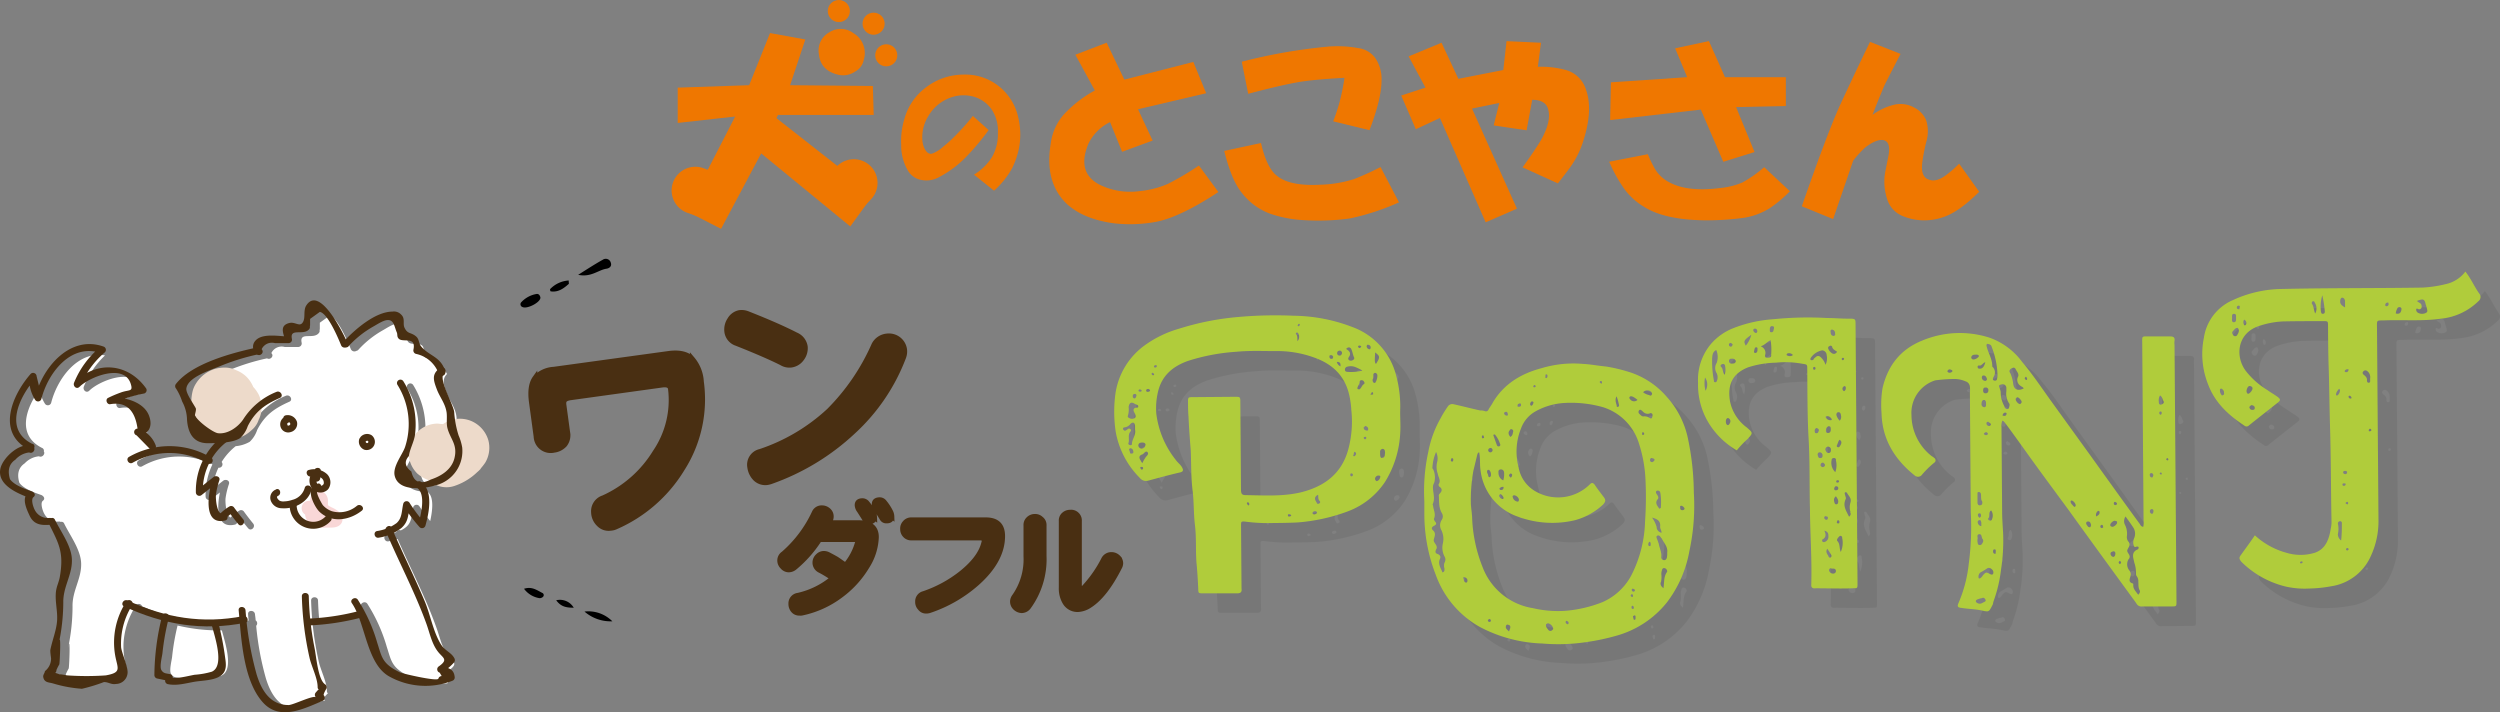 <svg xmlns="http://www.w3.org/2000/svg" width="513.48" height="146.34" viewBox="0 0 513.48 146.34"><rect x="0" y="0" width="513.48" height="146.34" fill="#808080" stroke="none"/><defs><style>.cls-1{opacity:0.07;}.cls-2{fill:#b0cc3b;}.cls-3{fill:#fff;}.cls-4{fill:#eddaca;}.cls-5{fill:#f9d7d7;}.cls-6,.cls-7{fill:#492f12;}.cls-7{stroke:#492f12;stroke-miterlimit:10;}.cls-8{fill:#ef7700;}</style></defs><title>top_point</title><g id="レイヤー_2" data-name="レイヤー 2"><g id="コンテンツ"><g class="cls-1"><path d="M258.13,125.87l-7.1,0c-.91,0-.91-.08-.92-1-.09-1.81-.19-3.62-.37-5.36-.18-2.55,0-5.11-.3-7.59s-.2-4.7-.47-7c-.35-2.72-.29-5.45-.39-8.25-.18-2.31-.37-4.7-.47-7.1-.09-1-.09-2-.1-3s.07-1,1-1l8.34-.07c1.48,0,1.4-.09,1.41,1.4l.13,17.49c0,1.16.18,1.32,1.25,1.31,3.72.06,7.43.28,11.06-.58,5.1-1.27,8.71-4.11,9.91-9.56a21.86,21.86,0,0,0,.44-7.35,18.58,18.58,0,0,0-.44-3.13c-.93-4-3.51-6.33-7.15-7.63a22.31,22.31,0,0,0-8.1-1.34c-2.64,0-5.28-.12-7.92.14a41.07,41.07,0,0,0-10,1.9c-3,1.09-5.27,2.92-6.07,6.23a14.34,14.34,0,0,0-.37,4.63,19,19,0,0,0,4,9.46c.33.49.92.9,1.25,1.47s.34.91-.32,1.08c-2.23.51-4.37,1.1-6.59,1.7a1.61,1.61,0,0,1-1.74-.57,17.79,17.79,0,0,1-4.94-9.45,27.8,27.8,0,0,1-.06-7.84,14.88,14.88,0,0,1,6.11-10,22.67,22.67,0,0,1,7-3.36,56,56,0,0,1,12.2-2.4,85.09,85.09,0,0,1,11.31-.25,34.64,34.64,0,0,1,12,2.3,14.32,14.32,0,0,1,9,9.84,24.28,24.28,0,0,1,.88,6.84c-.07,1.74.11,3.39,0,5a20.9,20.9,0,0,1-3.14,10.17,15.84,15.84,0,0,1-7.55,6,37.59,37.59,0,0,1-10.46,2.31c-2.14.1-4.29.11-6.44.13a35.2,35.2,0,0,1-4.21-.3c-.82-.07-.91-.07-.9.75l.1,13C259.11,125.61,258.79,125.86,258.13,125.87Zm-21-34.43c-.09-.66-.42-.82-.91-.41a1.84,1.84,0,0,1-1.32.76.26.26,0,0,0-.24.25c0,.24.17.33.33.41s.41-.17.58-.25a.4.4,0,0,1,.57-.09c.25.16.17.41,0,.58-.57.74-.07,1.65-.4,2.39a.36.36,0,0,0,.34.33c.16.08.41,0,.41-.17,0-1.07.89-1.9.64-3Zm0-4.46c-.75-.49-1.16-.32-1.32.59a4.51,4.51,0,0,1-.15,1.82.3.3,0,0,0,.17.41,1.14,1.14,0,0,0,1.24.07c.33-.25.16-.58.07-.82s-.16-.33-.25-.5c-.17-.49,0-.74.49-.83.17,0,.41.08.41-.25S237.45,87.15,237.2,87ZM236,96.57c.09.33.09.74.5.57.33,0,.33-.33.24-.58a.61.61,0,0,0-.58-.49C235.86,96.15,235.87,96.4,236,96.57Zm1.4-11.16c.08-.33-.09-.57-.41-.49s-.33.25-.33.5a.39.39,0,0,0,.42.41C237.19,85.74,237.35,85.66,237.35,85.41Zm1.15,9.49c-.33,0-.66.09-.74.5s.42.82.75.73c.49-.08.65-.41.73-.83C239.16,94.89,238.83,94.89,238.5,94.9ZM238.17,84c-.17-.08-.33.09-.33.25s.16.17.25.17a.3.3,0,0,0,.41-.17C238.42,84.09,238.33,84,238.17,84Zm1.09,14c.17-.33.82-.67.41-1.16-.42-.33-.74.42-1.07.5-.74.25-.66.75-.32,1.24.08.17.16.25.33.58A7.88,7.88,0,0,1,239.26,98Zm-.48,2.23c0-.17,0-.33-.25-.33s-.33,0-.32.17a.54.54,0,0,0,.33.41C238.62,100.43,238.79,100.34,238.78,100.26Zm1.12-16.35c-.25,0-.5.08-.49.33s.25.33.49.25.25-.09.33-.25C240.15,84.07,240.06,83.91,239.9,83.91Zm.8-3.31c-.08-.08-.16.08-.16.17,0,.24.08.33.33.32.08,0,.25,0,.16-.16S241,80.6,240.7,80.6Zm.65-1.57c-.08,0-.33.08-.33.25s.08.24.25.24a.3.3,0,0,0,.33-.33C241.6,79.11,241.51,78.94,241.35,79Zm19,28.16c-.17,0-.25.09-.25.25a.82.82,0,0,0,.34.41c.08,0,.16-.16.16-.24A.39.39,0,0,0,260.38,107.19Zm8.44,2.42c-.17,0-.33.08-.25.33a.21.21,0,0,0,.33.16c.17,0,.33-.08.33-.25A.45.45,0,0,0,268.82,109.61Zm1.86-37.08c0-.16-.17-.24-.41-.16-.08.08-.16.25,0,.33.33.41.17.91.26,1.4A1.37,1.37,0,0,0,270.68,72.53Zm.23-2c-.16,0-.24.08-.32.25s0,.25.16.25.17-.17.25-.25S270.92,70.63,270.91,70.55ZM274.18,109a.63.63,0,0,0-.58.25c-.08.25.09.33.25.41a.76.76,0,0,0,.66-.33A.35.35,0,0,0,274.18,109Zm.23-1.82c.08.25.25.41.5.24a.29.29,0,0,0,.16-.49c-.42-.41-.26-.91-.34-1.32C274,106,273.91,106.43,274.41,107.17Zm2.91-30.23c-.17,0-.33.09-.25.33a.38.38,0,0,0,.5.41c.17,0,.25-.17.25-.41A.48.48,0,0,0,277.32,76.94Zm1.25,1.39a1.32,1.32,0,0,0,.75.91C279.39,78.49,279.14,78.33,278.57,78.33Zm.56-2.31a.47.47,0,0,0-.49.5.45.45,0,0,0,.41.49c.33.08.5-.17.58-.42S279.46,76,279.13,76Zm3,3.28a2.66,2.66,0,0,0-1.4,0,.6.6,0,0,0-.49.66c0,.33.33.41.58.41a9.08,9.08,0,0,0,3-.27A9.65,9.65,0,0,0,282.12,79.3ZM281,77.41c-.17.25-.08.58.33.66s.91-.26.82-.59c-.33-.66-.34-1.32-.67-1.89-.25-.33-.67-.33-1,.09C281.19,76.09,281.61,76.58,281,77.41Zm.67,23.85c-.16-.09-.33,0-.33.24s.09.33.25.33.17-.08.25-.16A.3.3,0,0,0,281.71,101.26Zm.3-3.8a.15.15,0,0,0,.09.24c.08,0,.24,0,.24-.08.25-.25.41-.58-.08-.83C282,97,282.09,97.21,282,97.46Zm2.12-14.55c.17-.08.25-.25.08-.49a.55.55,0,0,0-.5-.33c-.24,0-.41.09-.41.42s-.32.66-.4,1a.38.38,0,0,0,0,.41.31.31,0,0,1,.25.08C283.64,83.83,283.64,83.17,284.13,82.91Zm-1-7.42a.44.44,0,0,0,.49-.33c0-.08-.17-.16-.25-.16a.3.3,0,0,0-.41.16C283,75.33,283.08,75.49,283.17,75.49Zm1,16.26a.57.57,0,0,0,.5.65c.16.08.41.08.41-.17.08-.41-.17-.57-.5-.74A.39.39,0,0,0,284.2,91.75Zm.18,2.47c.17.08.25-.08.33-.17s0-.41-.25-.33-.25.09-.24.25S284.3,94.22,284.38,94.22Zm.76-19.4c-.16-.08-.24,0-.33.25a.63.63,0,0,0,.5.65c.17.09.33-.08.33-.41A.59.59,0,0,0,285.14,74.82Zm.49,10.06c-.08.17.09.25.17.17.25,0,.41,0,.33-.25s0-.25-.09-.25C285.71,84.55,285.63,84.72,285.63,84.88Zm.65-2.23c.16,0,.33,0,.32-.08a2.58,2.58,0,0,0,.41-1.49.54.54,0,0,0-.42-.5.4.4,0,0,0-.41.42,2.15,2.15,0,0,1-.16,1C285.94,82.24,285.94,82.57,286.28,82.65Zm.38-3.8c1-1.57.89-1.66-.1-2.47C286.33,78.36,286.33,78.36,286.66,78.85Zm.83,23.19c.09-.17-.08-.33-.33-.33a.72.72,0,0,0-.74.66.58.58,0,0,0,.34.5A1,1,0,0,0,287.49,102Zm.39-4c.49.08.57-.41.57-.83.08-.16,0-.33,0-.49a.51.51,0,0,0-.41-.49.6.6,0,0,0-.58.49v.33C287.46,97.58,287.46,98.07,287.88,98.07Z"/><path d="M297.36,96.81a22.21,22.21,0,0,1,2.51-6.87,22.44,22.44,0,0,1,1.47-2.41,1.1,1.1,0,0,1,1.23-.5c1.82.4,3.64.88,5.46,1.28a2.15,2.15,0,0,1,1,.16c.41.08.58-.09.74-.42s.57-.83.82-1.33c2.28-3.89,5.89-6,10-7.09a22.69,22.69,0,0,1,8.5-.89c1.56.07,3.13.39,4.79.54a33.5,33.5,0,0,1,4.71,1.12,16.84,16.84,0,0,1,7.71,5.06,18.56,18.56,0,0,1,4.27,8.06,55.61,55.61,0,0,1,1.33,11.71,43.72,43.72,0,0,1-.9,11.89,24.56,24.56,0,0,1-4.62,10.6A20.23,20.23,0,0,1,336,134.57a46,46,0,0,1-6.6,1.37,38.61,38.61,0,0,1-8.66.23A29.4,29.4,0,0,1,308,132.8,20,20,0,0,1,298.87,122a34.28,34.28,0,0,1-2.32-12.53l0-2.47A37.82,37.82,0,0,1,297.36,96.81Zm.85,3.21c-.08.08.09.33.17.41a4,4,0,0,1,.19,2.73,1.8,1.8,0,0,0-.25.74c-.07,1.16.52,2.39-.05,3.63-.08.09.08.25.08.41.09.83.59,1.65.19,2.56-.08.17.08.41.17.58.41.41.33.66-.16.91s-.66.58-.16,1c.58.57.26,1.15.1,1.81s.75,1.07.59,1.81a.28.28,0,0,1-.08.17c-.25.5-.24.83.25,1s.75.57.51,1c-.49,1.07.18,1.89.51,2.8.5-.17.41-.5.41-.83a1.84,1.84,0,0,1,0-1.16,1.25,1.25,0,0,0,0-1.32,3.87,3.87,0,0,1-.35-2.55,4.17,4.17,0,0,0-.27-2.81,2,2,0,0,1,.07-2.14,1.27,1.27,0,0,0,0-1.41c-.67-1.15-.52-2.39-.61-3.62a.61.61,0,0,1,.17-.34c.49-.49.65-1-.1-1.48-.08-.08-.17-.41-.09-.49.5-.75-.09-1.41-.18-2.07a4.38,4.38,0,0,1-.18-2.31,3,3,0,0,0-.18-2.22A9.14,9.14,0,0,0,298.21,100Zm4.28-1.6a.3.3,0,0,0-.33-.33c-.08.09-.08.25-.16.33s0,.33.25.42A.4.4,0,0,0,302.49,98.42ZM304.66,123a.62.62,0,0,0,.42.66.27.27,0,0,0,.24-.09.66.66,0,0,0-.25-.9c-.09-.08-.25-.08-.5-.16C304.57,122.75,304.58,122.92,304.66,123Zm2.7-25.36c-.24,1-.48,2-.73,3a33.89,33.89,0,0,0-.52,7c.09,1.07.26,2.14.27,3.13a30.26,30.26,0,0,0,2.14,9.73,13.29,13.29,0,0,0,10.38,8.42,22.51,22.51,0,0,0,6.69.53,26.47,26.47,0,0,0,7.58-1.79,12.32,12.32,0,0,0,5.9-5.5,25.92,25.92,0,0,0,2.81-11,73.9,73.9,0,0,0,.1-8.42A28.19,28.19,0,0,0,340.6,95a11.24,11.24,0,0,0-7.4-7.38,24.16,24.16,0,0,0-8.1-.84,13.82,13.82,0,0,0-5.68,1.69,6.6,6.6,0,0,0-3,3.49,12.7,12.7,0,0,0-.52,8,7.07,7.07,0,0,0,3.43,4.93,9.26,9.26,0,0,0,11.21-1.41c.41-.42.66-.33,1,.08.59.9,1.25,1.72,1.92,2.62.42.58.25.91-.16,1.41a13.63,13.63,0,0,1-5.83,3.26,20.24,20.24,0,0,1-11.73-.74,11.46,11.46,0,0,1-7.66-9.6c-.18-1.15,0-2.39-.28-3.62C307.43,97.06,307.44,97.39,307.36,97.64Zm1-3.8a.17.17,0,0,0,.25.16c.25,0,.24-.17.16-.33s-.08-.33-.25-.25A.31.31,0,0,0,308.4,93.84Zm1.45,6.67h-.24c-.33.42,0,.75.09,1.07v.17c.08.16.17.33.33.25s.25-.25.24-.42A1.34,1.34,0,0,0,309.85,100.51Zm-.18,30.79a.3.3,0,0,0,.17.41c.25.08.33,0,.41-.17a.37.37,0,0,0-.25-.41A.46.46,0,0,0,309.67,131.3ZM310.23,96a.54.54,0,0,0-.57.42.47.47,0,0,0,.41.49.48.48,0,0,0,.5-.5A.56.56,0,0,0,310.23,96Zm.48-2.65c.25.75.5,1.4.76,2.14a.39.39,0,0,0,.49.17.3.3,0,0,0,.16-.42,5.65,5.65,0,0,0-1.08-2A.62.62,0,0,0,310.71,93.32Zm2.2,7.58a.64.64,0,0,0-.83-.49c-.33.09-.33.42-.32.75a1.7,1.7,0,0,0,1,1.48A4.3,4.3,0,0,0,312.91,100.9Zm-1,4.8a.78.78,0,0,0,.58.73c.08.09.25,0,.33-.08.08-.25-.34-.82-.67-.9A.21.21,0,0,0,312,105.7Zm.72-1.74a1,1,0,0,0-.65.33c-.08.17.17.33.33.33s.49-.09.49-.42C312.85,104,312.85,104,312.68,104Zm.55-15.36c-.17,0-.25.17-.25.33a.64.64,0,0,0,.59.41c.16,0,.24-.17.16-.41S313.56,88.52,313.23,88.6Zm.66,43.74a.31.31,0,0,0-.49.09c-.25.58.17.82.58,1.23C314.23,133,314.39,132.58,313.89,132.34Zm.94-39.79c.08-.16-.09-.33-.25-.41a.3.3,0,0,0-.41.17c-.41.41-.33.91.09,1.4C314.75,93.46,314.67,93,314.83,92.55Zm-.51,9.5c.17,0,.25-.25.33-.5a.35.35,0,0,0-.33-.33.54.54,0,0,0-.33.42C314.07,101.88,314.16,102.13,314.32,102.05Zm.52,3.71c-.08,0-.16.24-.08.33a1.15,1.15,0,0,0,.92.9c.16.08.33-.09.33-.25C316.09,106.24,315.26,105.59,314.84,105.76Zm.86-18.42c.08.17.16.17.33.17.33,0,.49-.17.41-.5,0-.08-.09-.25-.33-.16S315.69,87,315.7,87.34Zm3.29-.76c0-.09-.16-.17-.33-.17a.66.66,0,0,0-.32.67c0,.08.08.16.25.24C318.91,87.15,318.91,86.82,319,86.58Zm0-3.3c-.08.16.08.24.16.24s.33,0,.33-.25c0-.08-.16-.16-.25-.24C319.05,83.11,319,83.11,319,83.28Zm2.46-1.92c0,.25.08.33.25.24s.24-.33.16-.58c0-.08-.08-.16-.25-.16S321.43,81.19,321.43,81.36Zm.46,50.67a.63.63,0,0,0-.32.17c-.08.5.17.74.42,1.07a.54.54,0,0,0,.82.16c.08-.09.17-.17.25-.25A1.41,1.41,0,0,0,321.89,132Zm3.72-.36c-.08.25.16.41.33.5s.25-.09.25-.17c.08-.33-.17-.41-.34-.49S325.6,131.59,325.61,131.67Zm7.13-49.41c-.08,0-.16.17-.16.17a.56.56,0,0,0,.42.33.9.9,0,0,0,.08-.25C333,82.34,332.91,82.18,332.74,82.26Zm3.34,5.18c0,.08.25.16.33.08s.17-.17.17-.25a11.63,11.63,0,0,0-.51-1.9C335.58,86.2,336,86.86,336.08,87.44Zm3.21-2a.41.41,0,0,0-.58.09c-.08.25.09.41.25.58a1,1,0,0,0,1.4,0C340,85.84,339.62,85.6,339.29,85.43Zm.06,41.19a.91.91,0,0,0,.08-.33c0-.17-.08-.33-.33-.25-.08,0-.08.17-.16.25A.42.42,0,0,0,339.35,126.62Zm-.23,2c0,.25.08.41.25.41a.21.21,0,0,0,.24-.25.45.45,0,0,0-.25-.41C339.2,128.43,339.12,128.52,339.12,128.6Zm.05-3.55a.4.4,0,0,0,.42.41.39.39,0,0,0,.25-.25.38.38,0,0,0-.42-.33C339.26,124.89,339.17,124.89,339.17,125.05Zm.46,5.36c-.17,0-.25.17-.16.33s0,.5.25.5.24-.25.24-.42S340,130.33,339.63,130.41Zm3.23-41.54a1.32,1.32,0,0,1-1.32-.32c-.25-.24-.67-.73-.91-.24s.25.74.5,1a.67.67,0,0,0,.42.16,1.89,1.89,0,0,1,1.32.32c.41.24.49,0,.57-.42S343.27,88.79,342.86,88.87Zm-1.37,3.89c-.25-.08-.17.17-.16.33s0,.25.16.17a.22.22,0,0,0,.25-.25C341.65,92.93,341.57,92.76,341.49,92.76Zm1.34-7.6a.35.35,0,0,0,.5-.25c.08-.25-.09-.33-.17-.5a1.18,1.18,0,0,0-1.65.1A2.93,2.93,0,0,0,342.83,85.16Zm-.26,30.46c0,.24,0,.49.33.49.17,0,.17-.25.16-.41a.63.63,0,0,0-.16-.5A.43.43,0,0,0,342.57,115.62Zm1.27-17.26c0-.25-.33-.25-.5-.33s-.41.09-.41.42c0,.16.09.41.5.41C343.6,98.77,343.84,98.69,343.84,98.36Zm.44,13.94a1.31,1.31,0,0,0,1,1.07c.07-.5-.34-.83-.26-1.32.07-1-.43-1.48-1.67-1.8A6.43,6.43,0,0,1,344.28,112.3Zm.87-4.13a11.83,11.83,0,0,0-.1-3,.52.52,0,0,0-.75-.41c-.24.17-.16.41,0,.66s.5.66.25,1c-.73.83-.07,1.4.27,2C345,108.42,345.16,108.33,345.15,108.17Zm.13,6.35c-.16-.24-.41-.74-.82-.57s-.08.66,0,.91l.26.74c.17,1,.67,1.81.51,2.8a.61.61,0,0,0,.5.58c.33.08.58-.17.66-.5a3.67,3.67,0,0,0,.07-1C346.62,116.25,345.7,115.51,345.28,114.52Zm1.13,6.93c.16-.25-.09-.75-.5-.82s-.49.25-.57.58a2.08,2.08,0,0,0-.08.74,4.67,4.67,0,0,1-.07,1.49c-.25.49,0,.91.5,1.32C345.85,123.6,345.68,122.44,346.41,121.45Zm2.71-13.23c0,.33.17.58.58.49a.36.36,0,0,0,.33-.33,1,1,0,0,0-.67-.57C349.11,107.89,349,108.06,349.12,108.22Z"/><path d="M355.77,92.09a15,15,0,0,1-3-9.47,11.39,11.39,0,0,1,2.67-8,11.73,11.73,0,0,1,4.68-3.26,27.36,27.36,0,0,1,8.07-1.79,70.28,70.28,0,0,1,11.14-.25c1.49,0,2.89.14,4.38.13s1.4.07,1.41,1.47l.4,52.91c0,1,0,1-.9,1-2.56.1-5.11,0-7.67,0-.66.09-1-.15-.92-.81v-.33c.13-5-.24-10.07-.28-15.11-.12-4.78,0-9.57-.27-14.36s-.24-9.65-.28-14.52c0-.91-.09-.83-1.08-1a19.17,19.17,0,0,0-5.36-.21,19.78,19.78,0,0,0-5.69.95c-3.46,1.35-4.26,3.83-3.74,7a8.86,8.86,0,0,0,3.42,5.34c1.33,1.15,1.33,1.15.18,2.4a20,20,0,0,0-2.21,2.32A16.25,16.25,0,0,1,355.77,92.09ZM354.2,81.54a6.14,6.14,0,0,0,.1,2.72A2.5,2.5,0,0,0,354.2,81.54Zm1.46-4a21.32,21.32,0,0,0,.36,4.61c0,.17,0,.33.17.33a.3.3,0,0,0,.41-.16,1.94,1.94,0,0,0,0-1.65,2,2,0,0,1,0-2.15,3.61,3.61,0,0,0-.1-2.64C355.73,76.33,355.73,76.9,355.66,77.57Zm2.65,1.54a.41.41,0,0,0-.66-.24.29.29,0,0,0-.16.5c.49.41.25,1.15.75,1.64A3.74,3.74,0,0,0,358.31,79.11Zm1,11.8a.67.67,0,0,0-.18-.91c-.08-.08-.25-.16-.33-.08-.33.17-.32.5-.32.75s.09.57.33.66S359.22,91.07,359.31,90.91Zm-.21-16.09a.4.4,0,0,0,.42.41c.16,0,.24-.17.33-.34s-.17-.33-.34-.41S359.1,74.57,359.1,74.82Zm.52,2.88a.46.46,0,0,0-.49.58c.08.41.42.49.83.41a.53.53,0,0,0,.57-.5A.72.72,0,0,0,359.62,77.7ZM362.57,75a5.78,5.78,0,0,0,1.14-2.24C362.15,73.88,362.07,74.05,362.57,75ZM364.94,72c-.08-.33-.17-.5-.5-.5a.31.31,0,0,0-.33.34.71.71,0,0,0,.59.57A.45.45,0,0,0,364.94,72Zm-.63,4c-.08.17-.08.5.17.5.41,0,.49-.34.49-.67,0-.16.08-.41-.17-.49C364.39,75.27,364.39,75.68,364.31,75.93Zm1.4-.83a1.41,1.41,0,0,1,.84,1.72c-.08.33,0,.58.41.58s.91,0,.82-.59a12.84,12.84,0,0,0-.1-3C366.94,74.18,366.53,74.84,365.71,75.1ZM368,71c-.33-.08-.49.26-.49.59s-.08.66.33.65.41-.33.49-.66S368.4,71,368,71Zm3.09,5.59a1.3,1.3,0,0,0-.16.33,1.2,1.2,0,0,0,1.08.16c.08,0,.08-.08.24-.16A1,1,0,0,0,371.08,76.62Zm8.09.27a1,1,0,0,0-.91-.9,3.64,3.64,0,0,0-2.38,1.59c-.08.16-.08.33.08.41a.54.54,0,0,0,.5-.09.79.79,0,0,1,.33-.41c.49-.5.9-.42,1.32.07a3.54,3.54,0,0,1,.83,1.4A3,3,0,0,0,379.17,76.89Zm-2.45,2.5c-.25,0-.33.08-.33.33s.17.25.33.24.08-.16.16-.24S376.8,79.39,376.72,79.39Zm0,13.12c0,.17,0,.5.25.49.42.08.5-.25.58-.5s-.09-.41-.42-.57A.55.55,0,0,0,376.73,92.51Zm.62,5c.08.33.17.74.66.57.33,0,.33-.33.33-.58s-.25-.57-.58-.57S377.26,97.21,377.35,97.54Zm1.17,1.56a.46.46,0,0,0-.58.42c-.08.24.17.41.42.49a.52.52,0,0,0,.49-.42A.56.56,0,0,0,378.52,99.1Zm-.13,15.68a.38.38,0,0,0-.08.5.39.39,0,0,0,.49.08,1.07,1.07,0,0,0,.74-1c0-.49.07-1.07-.84-1.31C379.12,113.87,379,114.37,378.39,114.78Zm.62-4.71a.31.31,0,0,0-.33.34.46.46,0,0,0,.42.41c.25,0,.33-.17.33-.42S379.26,110.07,379,110.07Zm-.1-13.7c.08.33.25.74.66.74s.5-.33.49-.66a.61.61,0,0,0-.66-.66A.62.62,0,0,0,378.91,96.37Zm.19-6.85c-.08,0-.16.25-.08.33a1.06,1.06,0,0,0,1.16.49.28.28,0,0,1,.08-.17C380,89.76,379.68,89.35,379.1,89.52Zm.52,2.06a.84.84,0,0,0-.58.91.39.39,0,0,0,.42.5c.5,0,.58-.42.57-.75S380,91.5,379.62,91.58Zm-.05,26.74a.29.29,0,0,0,.41.25.4.4,0,0,0,.17-.5c-.26-.41-.51-.82-.84-1.31C378.82,117.5,379.48,117.91,379.57,118.32Zm.75-43a.35.35,0,0,0-.58-.16.38.38,0,0,0-.24.49,1.94,1.94,0,0,0,.83,1c.33.16.66.16,1-.34C381,76,380.49,75.81,380.32,75.32Zm-.15,45.48c-.25-.09-.5.08-.5.41a.82.82,0,0,0,.83.66.53.53,0,0,0,.58-.59C381,120.71,380.58,120.79,380.17,120.8ZM380,72.18c0,.42.09.74.59.82a.35.35,0,0,0,.32-.49.73.73,0,0,0-.66-.82A.34.34,0,0,0,380,72.18Zm1.11,26.32c0-.33-.25-.49-.58-.41a.39.39,0,0,0-.33.42,2.64,2.64,0,0,0,.76,2.47A4.25,4.25,0,0,0,381.07,98.5Zm-.26,8.84a.26.26,0,0,0,.25.24.38.38,0,0,0,.41-.25c.16-.58-.09-.91-.43-1.4C380.47,106.43,380.72,106.92,380.81,107.34Zm.31-2.65a.39.39,0,0,0,.41-.41.4.4,0,0,0-.42-.41c-.25,0-.33.16-.41.41S380.87,104.78,381.12,104.69Zm.31-2.06c-.16,0-.33.08-.33.25a.22.22,0,0,0,.25.24c.17,0,.33-.08.33-.25S381.6,102.63,381.43,102.63Zm.64-13.46c-.08-.33-.25-.58-.66-.49a.54.54,0,0,0-.24.66,2.5,2.5,0,0,0,.66,1.07A1.18,1.18,0,0,0,382.07,89.17Zm-.69,6c-.08.25-.33.5,0,.66s.49-.17.66-.5.24-.74-.26-1C381.54,94.62,381.54,95,381.38,95.2Zm.2,15.68c-.25-.08-.25.17-.33.33s0,.33.25.33.25-.08.25-.25A.3.3,0,0,0,381.58,110.88Zm.77,3.54c-.17-.41-.42-.41-.67-.16s-.57.67-.32.91c.58.66.34,1.49.68,2.23A4.63,4.63,0,0,0,382.35,114.42Zm.38-36.65c0-.16-.08-.24-.25-.24a.21.21,0,0,0-.24.25.26.26,0,0,0,.24.24C382.65,77.94,382.73,77.86,382.73,77.77Zm.37,5.86c-.08-.16-.16-.41-.41-.24a.53.53,0,0,0-.24.74c0,.08.16.17.25.25A.62.62,0,0,0,383.1,83.63Zm.94,25.58a3.26,3.26,0,0,1,0-2c.25-.91-.42-1.32-.75-2a.9.9,0,0,0-.25-.08c-.17,0-.25.17-.16.33,0,.33.33.83.17,1.08-.65,1.41.1,2.39.69,3.62C384.13,109.87,384.21,109.54,384,109.21Z"/><path d="M415.09,91.74l.13,17.16c0,1.49.11,3,.2,4.46a39.29,39.29,0,0,1-.44,7.76,28.41,28.41,0,0,1-1.52,6.37c-.08.24-.08.41-.16.66-.81,1.57-.73,1.57-2.22,1.25s-2.8-.31-4.21-.54c-.83-.08-.91-.33-.58-1.07a27.68,27.68,0,0,0,2.08-8,57.6,57.6,0,0,0,.41-10.65l-.18-24.51a4.94,4.94,0,0,0,0-1.16,1.24,1.24,0,0,0-.91-1.15,5.58,5.58,0,0,0-2.32-.48,31.64,31.64,0,0,0-3.88.28,7,7,0,0,0-4.89,7.14,10.76,10.76,0,0,0,4,8.3c.17.16.41.24.66.49a.58.58,0,0,1,0,1,18.75,18.75,0,0,0-2.54,2.5,1,1,0,0,1-1.48.09c-4.07-3.27-6.66-7.38-6.79-12.82a21.42,21.42,0,0,1,.21-5.12c1.12-4.72,3.74-8,8.27-9.8a20,20,0,0,1,13.53-.6,14.19,14.19,0,0,1,6.89,5.06c2.16,2.55,4,5.34,5.92,8l8,11.08c3.42,4.76,6.76,9.44,10.18,14.12.17.24.25.57.75.65a3.68,3.68,0,0,0,.07-1.32L444,74.84c0-2-.26-1.73,1.72-1.74l4,0c.74,0,1,.24.91.9a2.84,2.84,0,0,0,0,.82l.4,52.49c0,1.33.09,1.24-1.31,1.25l-5.7.05a1.17,1.17,0,0,1-1.24-.65c-4.67-6.41-9.34-12.81-14-19.29-2.67-3.62-5.34-7.23-8-10.92-1.58-2.22-3.17-4.43-4.75-6.57-.25-.24-.34-.57-.75-.74A2.54,2.54,0,0,0,415.09,91.74Zm-10.4-11.81c-.34-.16-.58,0-.74.34l.24.24a.71.71,0,0,0,.83-.25C405,80,404.85,80,404.69,79.93Zm4.19-2.59a.44.44,0,0,0,.5.49c.41,0,1.15-.5,1.06-.75s-.41-.25-.66-.24C409.2,76.84,409,77,408.88,77.34Zm1.77,49.59c-.33.17-.9.17-.82.67a1,1,0,0,0,1.16.32l.49-.25c.17-.09.42-.17.33-.42a.6.6,0,0,0-.5-.49A2.21,2.21,0,0,1,410.65,126.93Zm-.5-11.72c.09.33,0,.66.42.74s.58-.33.74-.66a.65.65,0,0,0-.17-.66c-.17-.33-.09-1-.67-.9s-.16.74-.32,1.07Zm.67-9.91a.45.45,0,0,0-.41-.24c-.25,0-.25.17-.25.33v1.82c0,.33.17.66.59.57s.41-.33.4-.75C410.75,106.54,411,105.88,410.82,105.3Zm-.36-26.24a.29.29,0,0,0-.25.42c0,.16.17.24.33.24.58.08,1-.34,1.23-1.33C411.2,78.56,411,79.22,410.46,79.06Zm.49,32.27c-.09-.25-.09-.58-.42-.49s-.41.33-.24.74a.86.86,0,0,0,.66.49Zm-.67-1.4c0,.17.25.41.25.41.33-.08.41-.33.32-.66,0-.17-.08-.25-.33-.25A.34.34,0,0,0,410.28,109.93Zm.51,12.79a1.85,1.85,0,0,0,.49-.58c.65-.67.65-.67,1.56-.18.34.16.58,0,.58-.33.08-.58-.75-1.23-1.25-.9s-.9.58-1.39.84a1.11,1.11,0,0,0-.41,1C410.37,122.81,410.54,122.89,410.79,122.72Zm.71-36.57c-.33,0-.49.33-.49.67a.63.63,0,0,0,.5.82c.41,0,.41-.34.41-.67S411.91,86.23,411.5,86.15Zm-.12-5c-.17-.09-.33.16-.33.41a.71.71,0,0,0,.59.66c.24.08.41-.09.49-.34C412,81.53,411.88,81.11,411.38,81.12Zm.43,2.47c-.33-.08-.49.17-.49.58s.17.58.5.58a.53.53,0,0,0,.57-.59A.52.52,0,0,0,411.81,83.59Zm-.09,9.24c-.09,0-.25.17-.25.25s.33.33.5.25a.31.31,0,0,0,.33-.33C412.13,92.83,412,92.67,411.72,92.83ZM412,74.92c.26,1.49,1.26,2.8,1.19,4.37l.09.08a1.64,1.64,0,0,1,.18,2.06c-.17.33-.25.66.17.74s.57-.17.57-.5c.08-.16,0-.24.08-.41a17.08,17.08,0,0,0-1.2-6c-.09-.49-.5-.57-1-.65C412.08,74.76,412,74.84,412,74.92Zm0,16a.56.56,0,0,0,.5.58.45.45,0,0,0,.41-.25c0-.41-.41-.41-.58-.66C412.11,90.69,412,90.77,412,90.93Zm.4,19.48a.32.32,0,0,0,.25.49.34.34,0,0,0,.49-.25,1.8,1.8,0,0,0-.18-1.81C412.34,109.25,412.75,110,412.43,110.41Zm1.2,6.43c-.16,0-.25.25-.24.41s0,.42.33.5.16-.25.24-.5C413.88,117.08,414,116.84,413.63,116.84Zm3-30.07a3.56,3.56,0,0,1-.51-2.39v-.74A.75.75,0,0,0,415,83c-.66.08-.33.5-.25.83a3.15,3.15,0,0,1,.18.74,5.74,5.74,0,0,0,.76,2.88.62.62,0,0,0,.66.57c.33-.08.33-.5.41-.83A.8.8,0,0,0,416.62,86.77ZM416.14,89c0-.16-.08-.24-.16-.24-.33-.08-.58.17-.66.5-.08.08.09.16.42.16C415.9,89.42,416.06,89.34,416.14,89Zm2.93-5.71a1.44,1.44,0,0,1-.59-1.9c.24-.49-.09-.9-.34-1.31-.17-.25-.25-.75-.83-.49s-.74.66-.4,1.07a7.38,7.38,0,0,1,.59,2.23c.18,1.15,1,1.48,2.15.89C419.49,83.45,419.24,83.45,419.07,83.29ZM418,86c0,.33.5,1,.92,1a.82.82,0,0,0,.32-.41c0-.33-.58-1-.91-1C418.18,85.69,418,85.77,418,86Zm1.87-4.39a.37.37,0,0,0,.25.41c.08.08.24,0,.24-.17s-.08-.33-.25-.49C420,81.47,419.88,81.55,419.89,81.63Zm10.43,26a1.5,1.5,0,0,0-.75-.82.83.83,0,0,0-.25.09c-.08.49.25.66.5,1a1.07,1.07,0,0,0,.34.25C430.4,107.88,430.32,107.8,430.32,107.63Zm3.16,4.11c-.08-.33-.16-.5-.41-.58a.5.5,0,0,0-.5.09c-.16.33,0,.49.17.74s.25.33.58.33A.73.73,0,0,0,433.48,111.74ZM435.2,109c-.09,0-.17-.08-.25-.08a1,1,0,0,0-.41,1.16C435,109.83,435.37,109.58,435.2,109Zm.76,3.21c0-.24-.08-.41-.25-.41s-.33.17-.33.33a.36.36,0,0,0,.25.33C435.8,112.46,436,112.38,436,112.21Zm2.47-1.25c-.33-.08-1,.5-1,.83s.16.33.41.41,1-.5,1-.83S438.68,111,438.43,111Zm.05,6.68a.39.39,0,0,0-.42-.41c-.24.09-.65.17-.57.58a.7.7,0,0,0,.58.58C438.4,118.3,438.48,118,438.48,117.64Zm-.32-10.23a.3.3,0,0,0,.33.33.31.31,0,0,0,.33-.34.6.6,0,0,0-.42-.32C438.24,107.08,438.15,107.24,438.16,107.41Zm1.24,11.79a.45.45,0,0,0-.24.42c.08.08.16.24.24.24s.25-.16.25-.41C439.57,119.37,439.48,119.2,439.4,119.2Zm4.09,6.08c-.58-1,.07-2.15-.68-3a1,1,0,0,1-.09-.49,6.56,6.56,0,0,0-.35-2.23c-.17-.91-.76-2.14.73-2.73.08,0,.16-.25.16-.33,0-.25-.17-.25-.42-.24-.49.25-.57-.08-.66-.49a2.14,2.14,0,0,1,.16-1.24,2.34,2.34,0,0,0-.27-2.31c-.42-.66-.92-1.32-1.5-2.14a1.69,1.69,0,0,0-.15,1.65,4.05,4.05,0,0,1,.43,2.39,1.45,1.45,0,0,0,.34,1.16c.5.65,0,1.07-.24,1.65s.83,1.07.34,1.81a.08.08,0,0,1-.08.09,2,2,0,0,0,.19,2.39,1.4,1.4,0,0,1,.25.82c-.08.66-.73,1.49.43,1.81.08,0,.08.17.08.25-.07.91.59,1.4,1,2.06C443.58,125.77,443.57,125.44,443.49,125.28Zm2.38-24.12a.35.35,0,0,0-.33.33c0,.25.09.58.5.58.16-.09.16-.25.24-.42A.47.47,0,0,0,445.87,101.16Zm.39,8.09c.08-.25.08-.58-.17-.66s-.41.08-.5.25a.57.57,0,0,0,.26.66A.29.29,0,0,0,446.26,109.25Zm1.15-22.71c0,.25,0,.5.33.58a.94.94,0,0,0,.58-.26c.16-.16.16-.33,0-.57s-.17-.75-.67-1.07A2,2,0,0,0,447.41,86.54Zm.1,2.31a.3.3,0,0,0,.33.33.63.63,0,0,0,.16-.33c0-.17,0-.33-.25-.33S447.51,88.69,447.51,88.85Zm.42,12.63.08-.17c0-.17-.08-.25-.16-.25a.22.22,0,0,0-.25.25A.44.44,0,0,0,447.93,101.48Zm1.05-3c.09,0,.17.09.25.09a.2.2,0,0,0,.08-.33c0-.17-.08-.17-.25-.09S448.9,98.33,449,98.49Z"/><path d="M513.21,64.28a1.08,1.08,0,0,1-.15,1.57,12.82,12.82,0,0,1-7.73,3.61c-3.71.52-7.43.22-11.22.33-2.15.1-1.9-.32-1.89,2l.3,39A17,17,0,0,1,491,118.1a10.64,10.64,0,0,1-8.29,6.33,27,27,0,0,1-4.46.45,17.36,17.36,0,0,1-5-.46,19.41,19.41,0,0,1-8.86-5c-.34-.41-.59-.74-.26-1.24,1-1.41,2-2.73,3-4.23a15.66,15.66,0,0,0,6.46,3.58,10,10,0,0,0,5.86,0c2.23-.76,2.95-2.83,3.27-5a5.67,5.67,0,0,0,.15-1.65c-.13-6.52-.1-13-.31-19.56-.11-3.79-.14-7.51-.25-11.3-.11-3-.13-6-.15-9,0-1.07,0-1.07-1.08-1.06-2.73,0-5.45,0-8.18.06a17.86,17.86,0,0,0-5.1,1c-4.28,1.52-4.74,6.14-2.58,9.1a16.35,16.35,0,0,0,4.49,4c.66.49,1.41.89,2.07,1.38s.67.74,0,1.24c-2,1.59-3.94,3.09-5.9,4.67a.65.65,0,0,1-.91,0c-3.24-2.13-6-4.66-7.41-8.37a16.84,16.84,0,0,1-.9-9.65,10,10,0,0,1,5.89-7.72,24.66,24.66,0,0,1,9.39-2.3c9.82-.24,19.72-.15,29.54-.3a24.73,24.73,0,0,0,4.79-.7,6.86,6.86,0,0,0,4.1-2.59C511.54,61.24,512.21,62.88,513.21,64.28ZM460.79,84.73a.94.94,0,0,0-.5-.9.25.25,0,0,0-.33.25,1.47,1.47,0,0,0,.42,1.15C460.71,85.15,460.88,85,460.79,84.73Zm2-14.54c.49,0,.49-.42.48-.83s.08-.91-.42-.9-.4.49-.4.82S462.33,70.11,462.75,70.19Zm.75,1.15c-.41,0-.66.42-.91.67s-.16.49,0,.74a.49.49,0,0,0,.91,0,1.78,1.78,0,0,0,.32-.91C463.75,71.67,463.75,71.34,463.5,71.34Zm.46-4.13c.08-.17.08-.33-.08-.41a.37.37,0,0,0-.5.33c0,.17,0,.33.5.41A.91.91,0,0,0,464,67.21Zm1,3.62a.44.44,0,0,0,.25-.08.69.69,0,0,0-.18-1c0-.08-.08-.08-.16-.08A1,1,0,0,0,465,70.83Zm1.66,12.87a.61.61,0,0,0-.58-.41c-.33-.08-.73.66-.65,1.24.09.17.17.41.42.33S466.73,84.11,466.64,83.7Zm-.63,4a.55.55,0,0,0,.58.49c.34,0,.5-.09.5-.42s-.25-.49-.67-.57C466.26,87.33,466,87.42,466,87.75Zm10.4,31.78c-.09.16.08.24.16.24a.42.42,0,0,0,.33-.16.17.17,0,0,0-.16-.25C476.57,119.28,476.49,119.36,476.41,119.53Zm3-53.43c-.09-.08-.25-.24-.42-.16a.41.41,0,0,0-.16.5c.42.57.34,1.31.68,2A2.15,2.15,0,0,0,479.39,66.1Zm1.33,2.06a.3.3,0,0,0,.42.32c.24,0,.24-.16.33-.33a24.12,24.12,0,0,0-.53-3.46A8.33,8.33,0,0,0,480.72,68.16Zm3.1,17.06.17.08a1.31,1.31,0,0,0,.57-1.24s-.09,0-.17-.17C484.06,84.31,483.74,84.64,483.82,85.22ZM485,111.37a.35.35,0,0,0-.33-.32.47.47,0,0,0-.49.49,4.73,4.73,0,0,1,0,2.15,1.6,1.6,0,0,0,.67,1.32C485,113.68,485,112.53,485,111.37Zm.65-45.64c-.09-.25-.17-.5-.5-.58s-.49.34-.49.67c-.08.57.34,1,1,1.31Zm-.54,37.8c.08.17.08.25.25.25s.33,0,.41-.25-.17-.25-.33-.25S485.12,103.28,485.12,103.53Zm.14-2.48a.46.46,0,0,0,.5.33.35.35,0,0,0,.33-.33c0-.25-.17-.33-.42-.33S485.26,100.81,485.26,101.05Zm.92-21.21a.61.61,0,0,0-.58.33c-.08.08.09.25.17.25a.43.43,0,0,0,.57-.34C486.42,79.92,486.34,79.83,486.18,79.84Zm-.05,27.23a.7.7,0,0,0-.33.17c-.08.17.09.25.26.33s.24-.09.24-.17C486.3,107.15,486.22,107.07,486.13,107.07Zm.08,9.49a.34.34,0,0,0-.33.17.25.25,0,0,0,.25.33c.08,0,.16-.08.24-.17S486.37,116.65,486.21,116.56Zm.26-31.28c0,.08-.17.17-.09.25a.39.39,0,0,0,.42.33c.16,0,.25-.09.16-.25A.45.45,0,0,0,486.47,85.28Zm3.75-5.06a.54.54,0,0,0-.82.09c-.25.25-.08.49.09.66.41.32.74.65.67,1.15,0,.24.08.49.33.49.41,0,.33-.33.33-.58V81.7A1.58,1.58,0,0,0,490.22,80.22Zm.67,11.88c-.16-.08-.25,0-.33.17s0,.33.17.32a.44.44,0,0,0,.33-.16C491.06,92.26,491,92.1,490.89,92.1Zm3.69-25.78c0-.08,0-.25-.25-.16a.46.46,0,0,0-.41.49c0,.17.08.25.33.25A.44.44,0,0,0,494.58,66.32Zm2.65,1.3a.41.41,0,0,0-.17-.5.51.51,0,0,0-.58.09,2.86,2.86,0,0,0-.4,1.16C496.82,68.61,497.15,68.2,497.23,67.62Zm4.11-1c.17.49,0,.9-.48.91-.17,0-.5-.33-.58,0a.72.72,0,0,0,.42.74,1.74,1.74,0,0,0,1.57,0c.49-.25.24-.66.15-1.16-.08-.16-.08-.33-.17-.49-.25-1.24-.5-1.32-1.82-.81C500.76,66.19,501.18,66.19,501.34,66.6Z"/></g><path class="cls-2" d="M254.13,121.87l-7.1,0c-.91,0-.91-.08-.92-1-.09-1.81-.19-3.62-.37-5.36-.18-2.55,0-5.11-.3-7.59s-.2-4.7-.47-7c-.35-2.72-.29-5.45-.39-8.25-.18-2.31-.37-4.7-.47-7.1-.09-1-.09-2-.1-3s.07-1,1-1l8.34-.07c1.48,0,1.4-.09,1.41,1.4l.13,17.49c0,1.16.18,1.32,1.25,1.31,3.72.06,7.43.28,11.06-.58,5.1-1.27,8.71-4.11,9.91-9.56a21.86,21.86,0,0,0,.44-7.35,18.58,18.58,0,0,0-.44-3.13c-.93-4-3.51-6.33-7.15-7.63a22.31,22.31,0,0,0-8.1-1.34c-2.64,0-5.28-.12-7.92.14a41.07,41.07,0,0,0-10,1.9c-3,1.09-5.27,2.92-6.07,6.23a14.34,14.34,0,0,0-.37,4.63,19,19,0,0,0,4,9.46c.33.49.92.9,1.25,1.47s.34.91-.32,1.08c-2.23.51-4.37,1.1-6.59,1.7a1.61,1.61,0,0,1-1.74-.57,17.79,17.79,0,0,1-4.94-9.45,27.8,27.8,0,0,1-.06-7.84,14.88,14.88,0,0,1,6.11-10,22.67,22.67,0,0,1,7-3.36,56,56,0,0,1,12.2-2.4,85.09,85.09,0,0,1,11.31-.25,34.64,34.64,0,0,1,12,2.3,14.32,14.32,0,0,1,9,9.84,24.28,24.28,0,0,1,.88,6.84c-.07,1.74.11,3.39,0,5a20.9,20.9,0,0,1-3.14,10.17,15.84,15.84,0,0,1-7.55,6,37.59,37.59,0,0,1-10.46,2.31c-2.14.1-4.29.11-6.44.13a35.2,35.2,0,0,1-4.21-.3c-.82-.07-.91-.07-.9.75l.1,13C255.11,121.61,254.79,121.86,254.13,121.87Zm-21-34.43c-.09-.66-.42-.82-.91-.41a1.84,1.84,0,0,1-1.32.76.26.26,0,0,0-.24.25c0,.24.17.33.33.41s.41-.17.58-.25a.4.4,0,0,1,.57-.09c.25.16.17.41,0,.58-.57.74-.07,1.65-.4,2.39a.36.36,0,0,0,.34.33c.16.08.41,0,.41-.17,0-1.07.89-1.9.64-3Zm0-4.46c-.75-.49-1.16-.32-1.32.59a4.51,4.51,0,0,1-.15,1.82.3.3,0,0,0,.17.41,1.14,1.14,0,0,0,1.24.07c.33-.25.16-.58.07-.82s-.16-.33-.25-.5c-.17-.49,0-.74.49-.83.17,0,.41.08.41-.25S233.45,83.15,233.2,83ZM232,92.57c.09.33.09.74.5.57.33,0,.33-.33.24-.58a.61.61,0,0,0-.58-.49C231.86,92.15,231.87,92.4,232,92.57Zm1.4-11.16c.08-.33-.09-.57-.41-.49s-.33.25-.33.5a.39.39,0,0,0,.42.41C233.19,81.74,233.35,81.66,233.35,81.41Zm1.15,9.49c-.33,0-.66.09-.74.5s.42.82.75.73c.49-.08.65-.41.73-.83C235.16,90.89,234.83,90.89,234.5,90.9ZM234.17,80c-.17-.08-.33.09-.33.25s.16.17.25.17a.3.3,0,0,0,.41-.17C234.42,80.09,234.33,80,234.17,80Zm1.09,14c.17-.33.82-.67.41-1.16-.42-.33-.74.42-1.07.5-.74.25-.66.75-.32,1.24.08.17.16.25.33.58A7.88,7.88,0,0,1,235.26,94Zm-.48,2.23c0-.17,0-.33-.25-.33s-.33,0-.32.17a.54.54,0,0,0,.33.41C234.62,96.43,234.79,96.34,234.78,96.26Zm1.12-16.35c-.25,0-.5.08-.49.33s.25.33.49.25.25-.09.33-.25C236.15,80.07,236.06,79.91,235.9,79.91Zm.8-3.31c-.08-.08-.16.08-.16.17,0,.24.08.33.33.32.08,0,.25,0,.16-.16S237,76.6,236.7,76.6Zm.65-1.57c-.08,0-.33.08-.33.25s.08.24.25.24a.3.3,0,0,0,.33-.33C237.6,75.11,237.51,74.94,237.35,75Zm19,28.16c-.17,0-.25.09-.25.25a.82.82,0,0,0,.34.41c.08,0,.16-.16.16-.24A.39.39,0,0,0,256.38,103.19Zm8.44,2.42c-.17,0-.33.08-.25.33a.21.21,0,0,0,.33.16c.17,0,.33-.08.33-.25A.45.45,0,0,0,264.82,105.61Zm1.86-37.08c0-.16-.17-.24-.41-.16-.08.08-.16.25,0,.33.33.41.17.91.26,1.4A1.37,1.37,0,0,0,266.68,68.53Zm.23-2c-.16,0-.24.08-.32.25s0,.25.16.25.17-.17.25-.25S266.92,66.63,266.91,66.55ZM270.18,105a.63.63,0,0,0-.58.25c-.08.25.09.33.25.41a.76.76,0,0,0,.66-.33A.35.35,0,0,0,270.18,105Zm.23-1.82c.08.25.25.41.5.24a.29.29,0,0,0,.16-.49c-.42-.41-.26-.91-.34-1.32C270,102,269.91,102.43,270.41,103.17Zm2.91-30.23c-.17,0-.33.09-.25.33a.38.38,0,0,0,.5.41c.17,0,.25-.17.25-.41A.48.48,0,0,0,273.32,72.94Zm1.25,1.39a1.32,1.32,0,0,0,.75.91C275.39,74.49,275.14,74.33,274.57,74.33Zm.56-2.31a.47.47,0,0,0-.49.5.45.45,0,0,0,.41.49c.33.08.5-.17.58-.42S275.46,72,275.13,72Zm3,3.28a2.66,2.66,0,0,0-1.4,0,.6.6,0,0,0-.49.66c0,.33.33.41.58.41a9.08,9.08,0,0,0,3-.27A9.65,9.65,0,0,0,278.12,75.3ZM277,73.41c-.17.25-.08.58.33.66s.91-.26.82-.59c-.33-.66-.34-1.32-.67-1.89-.25-.33-.67-.33-1,.09C277.19,72.09,277.61,72.58,277,73.41Zm.67,23.85c-.16-.09-.33,0-.33.24s.09.33.25.33.17-.08.25-.16A.3.3,0,0,0,277.71,97.26Zm.3-3.8a.15.15,0,0,0,.09.24c.08,0,.24,0,.24-.08.25-.25.41-.58-.08-.83C278,93,278.09,93.21,278,93.46Zm2.12-14.55c.17-.08.25-.25.08-.49a.55.55,0,0,0-.5-.33c-.24,0-.41.09-.41.42s-.32.66-.4,1a.38.38,0,0,0,0,.41.31.31,0,0,1,.25.08C279.64,79.83,279.64,79.17,280.13,78.91Zm-1-7.42a.44.44,0,0,0,.49-.33c0-.08-.17-.16-.25-.16a.3.3,0,0,0-.41.16C279,71.33,279.08,71.49,279.17,71.49Zm1,16.26a.57.57,0,0,0,.5.65c.16.08.41.08.41-.17.08-.41-.17-.57-.5-.74A.39.39,0,0,0,280.2,87.75Zm.18,2.47c.17.08.25-.08.33-.17s0-.41-.25-.33-.25.09-.24.25S280.3,90.22,280.38,90.22Zm.76-19.4c-.16-.08-.24,0-.33.25a.63.63,0,0,0,.5.65c.17.09.33-.08.33-.41A.59.59,0,0,0,281.14,70.82Zm.49,10.06c-.08.17.09.25.17.17.25,0,.41,0,.33-.25s0-.25-.09-.25C281.71,80.55,281.63,80.72,281.63,80.88Zm.65-2.23c.16,0,.33,0,.32-.08a2.58,2.58,0,0,0,.41-1.49.54.54,0,0,0-.42-.5.4.4,0,0,0-.41.42,2.15,2.15,0,0,1-.16,1C281.94,78.24,281.94,78.57,282.28,78.65Zm.38-3.8c1-1.57.89-1.66-.1-2.47C282.33,74.36,282.33,74.36,282.66,74.85ZM283.49,98c.09-.17-.08-.33-.33-.33a.72.72,0,0,0-.74.66.58.58,0,0,0,.34.5A1,1,0,0,0,283.49,98Zm.39-4c.49.08.57-.41.57-.83.08-.16,0-.33,0-.49a.51.51,0,0,0-.41-.49.6.6,0,0,0-.58.49v.33C283.46,93.58,283.46,94.07,283.88,94.07Z"/><path class="cls-2" d="M293.36,92.81a22.21,22.21,0,0,1,2.51-6.87,22.44,22.44,0,0,1,1.47-2.41,1.1,1.1,0,0,1,1.23-.5c1.82.4,3.64.88,5.46,1.28a2.15,2.15,0,0,1,1,.16c.41.08.58-.09.74-.42s.57-.83.82-1.33c2.28-3.89,5.89-6,10-7.09a22.69,22.69,0,0,1,8.5-.89c1.56.07,3.13.39,4.79.54a33.5,33.5,0,0,1,4.71,1.12,16.84,16.84,0,0,1,7.71,5.06,18.56,18.56,0,0,1,4.27,8.06,55.61,55.61,0,0,1,1.33,11.71,43.72,43.72,0,0,1-.9,11.89,24.56,24.56,0,0,1-4.62,10.6A20.23,20.23,0,0,1,332,130.57a46,46,0,0,1-6.6,1.37,38.61,38.61,0,0,1-8.66.23A29.4,29.4,0,0,1,304,128.8,20,20,0,0,1,294.87,118a34.28,34.28,0,0,1-2.32-12.53l0-2.47A37.82,37.82,0,0,1,293.36,92.81Zm.85,3.21c-.08.08.09.33.17.41a4,4,0,0,1,.19,2.73,1.8,1.8,0,0,0-.25.74c-.07,1.16.52,2.39-.05,3.63-.08.09.08.25.08.41.09.83.59,1.65.19,2.56-.08.17.08.41.17.58.41.41.33.66-.16.91s-.66.58-.16,1c.58.57.26,1.15.1,1.81s.75,1.07.59,1.81a.28.28,0,0,1-.08.17c-.25.5-.24.83.25,1s.75.57.51,1c-.49,1.07.18,1.89.51,2.8.5-.17.41-.5.41-.83a1.84,1.84,0,0,1,0-1.16,1.25,1.25,0,0,0,0-1.32,3.87,3.87,0,0,1-.35-2.55,4.17,4.17,0,0,0-.27-2.81,2,2,0,0,1,.07-2.14,1.27,1.27,0,0,0,0-1.41c-.67-1.15-.52-2.39-.61-3.62a.61.61,0,0,1,.17-.34c.49-.49.65-1-.1-1.48-.08-.08-.17-.41-.09-.49.5-.75-.09-1.41-.18-2.07a4.38,4.38,0,0,1-.18-2.31,3,3,0,0,0-.18-2.22A9.14,9.14,0,0,0,294.21,96Zm4.28-1.6a.3.3,0,0,0-.33-.33c-.08.09-.08.25-.16.33s0,.33.25.42A.4.4,0,0,0,298.49,94.42ZM300.66,119a.62.62,0,0,0,.42.66.27.27,0,0,0,.24-.09.66.66,0,0,0-.25-.9c-.09-.08-.25-.08-.5-.16C300.57,118.75,300.58,118.92,300.66,119Zm2.7-25.36c-.24,1-.48,2-.73,3a33.89,33.89,0,0,0-.52,7c.09,1.07.26,2.14.27,3.13a30.26,30.26,0,0,0,2.14,9.73,13.29,13.29,0,0,0,10.38,8.42,22.51,22.51,0,0,0,6.69.53,26.47,26.47,0,0,0,7.58-1.79,12.32,12.32,0,0,0,5.9-5.5,25.92,25.92,0,0,0,2.81-11,73.9,73.9,0,0,0,.1-8.42A28.19,28.19,0,0,0,336.6,91a11.24,11.24,0,0,0-7.4-7.38,24.16,24.16,0,0,0-8.1-.84,13.82,13.82,0,0,0-5.68,1.69,6.6,6.6,0,0,0-3,3.49,12.7,12.7,0,0,0-.52,8,7.07,7.07,0,0,0,3.43,4.93,9.26,9.26,0,0,0,11.21-1.41c.41-.42.66-.33,1,.08.59.9,1.25,1.72,1.92,2.62.42.58.25.91-.16,1.41a13.63,13.63,0,0,1-5.83,3.26,20.24,20.24,0,0,1-11.73-.74,11.46,11.46,0,0,1-7.66-9.6c-.18-1.15,0-2.39-.28-3.62C303.43,93.06,303.44,93.39,303.36,93.64Zm1-3.8a.17.17,0,0,0,.25.16c.25,0,.24-.17.16-.33s-.08-.33-.25-.25A.31.31,0,0,0,304.4,89.84Zm1.45,6.67h-.24c-.33.42,0,.75.09,1.07v.17c.08.16.17.33.33.25s.25-.25.24-.42A1.34,1.34,0,0,0,305.85,96.51Zm-.18,30.79a.3.3,0,0,0,.17.41c.25.08.33,0,.41-.17a.37.37,0,0,0-.25-.41A.46.46,0,0,0,305.67,127.3ZM306.23,92a.54.54,0,0,0-.57.42.47.47,0,0,0,.41.49.48.48,0,0,0,.5-.5A.56.56,0,0,0,306.23,92Zm.48-2.65c.25.75.5,1.4.76,2.14a.39.39,0,0,0,.49.17.3.3,0,0,0,.16-.42,5.65,5.65,0,0,0-1.08-2A.62.62,0,0,0,306.71,89.32Zm2.2,7.58a.64.64,0,0,0-.83-.49c-.33.09-.33.42-.32.75a1.7,1.7,0,0,0,1,1.48A4.3,4.3,0,0,0,308.91,96.9Zm-1,4.8a.78.78,0,0,0,.58.73c.08.09.25,0,.33-.08.08-.25-.34-.82-.67-.9A.21.21,0,0,0,308,101.7Zm.72-1.74a1,1,0,0,0-.65.33c-.08.17.17.33.33.33s.49-.09.49-.42C308.85,100,308.85,100,308.68,100Zm.55-15.36c-.17,0-.25.17-.25.33a.64.64,0,0,0,.59.41c.16,0,.24-.17.16-.41S309.56,84.52,309.23,84.6Zm.66,43.74a.31.31,0,0,0-.49.09c-.25.58.17.82.58,1.23C310.23,129,310.39,128.58,309.89,128.34Zm.94-39.79c.08-.16-.09-.33-.25-.41a.3.3,0,0,0-.41.17c-.41.41-.33.91.09,1.4C310.75,89.46,310.67,89,310.83,88.55Zm-.51,9.5c.17,0,.25-.25.33-.5a.35.35,0,0,0-.33-.33.54.54,0,0,0-.33.42C310.07,97.88,310.16,98.13,310.32,98.05Zm.52,3.71c-.08,0-.16.24-.08.33a1.15,1.15,0,0,0,.92.9c.16.08.33-.09.33-.25C312.09,102.24,311.26,101.59,310.84,101.76Zm.86-18.42c.08.17.16.17.33.17.33,0,.49-.17.41-.5,0-.08-.09-.25-.33-.16S311.69,83,311.7,83.34Zm3.29-.76c0-.09-.16-.17-.33-.17a.66.66,0,0,0-.32.67c0,.08.08.16.25.24C314.91,83.15,314.91,82.82,315,82.58Zm0-3.3c-.08.16.08.24.16.24s.33,0,.33-.25c0-.08-.16-.16-.25-.24C315.05,79.11,315,79.11,315,79.28Zm2.46-1.92c0,.25.08.33.25.24s.24-.33.16-.58c0-.08-.08-.16-.25-.16S317.43,77.19,317.43,77.36Zm.46,50.67a.63.63,0,0,0-.32.17c-.08.5.17.74.42,1.07a.54.54,0,0,0,.82.16c.08-.09.17-.17.25-.25A1.41,1.41,0,0,0,317.89,128Zm3.72-.36c-.08.25.16.41.33.5s.25-.09.25-.17c.08-.33-.17-.41-.34-.49S321.6,127.59,321.61,127.67Zm7.13-49.41c-.08,0-.16.17-.16.17a.56.56,0,0,0,.42.33.9.9,0,0,0,.08-.25C329,78.34,328.91,78.18,328.74,78.26Zm3.34,5.18c0,.08.25.16.33.08s.17-.17.17-.25a11.63,11.63,0,0,0-.51-1.9C331.58,82.2,332,82.86,332.08,83.44Zm3.21-2a.41.41,0,0,0-.58.09c-.08.25.09.41.25.58a1,1,0,0,0,1.4,0C336,81.84,335.62,81.6,335.29,81.43Zm.06,41.19a.91.91,0,0,0,.08-.33c0-.17-.08-.33-.33-.25-.08,0-.08.17-.16.25A.42.42,0,0,0,335.35,122.62Zm-.23,2c0,.25.08.41.25.41a.21.21,0,0,0,.24-.25.45.45,0,0,0-.25-.41C335.2,124.43,335.12,124.52,335.12,124.6Zm.05-3.55a.4.4,0,0,0,.42.41.39.39,0,0,0,.25-.25.38.38,0,0,0-.42-.33C335.26,120.89,335.17,120.89,335.17,121.05Zm.46,5.36c-.17,0-.25.17-.16.33s0,.5.25.5.24-.25.24-.42S336,126.33,335.63,126.41Zm3.23-41.54a1.32,1.32,0,0,1-1.32-.32c-.25-.24-.67-.73-.91-.24s.25.74.5,1a.67.67,0,0,0,.42.16,1.89,1.89,0,0,1,1.32.32c.41.24.49,0,.57-.42S339.27,84.79,338.86,84.87Zm-1.37,3.89c-.25-.08-.17.17-.16.33s0,.25.16.17a.22.22,0,0,0,.25-.25C337.65,88.93,337.57,88.76,337.49,88.76Zm1.34-7.6a.35.35,0,0,0,.5-.25c.08-.25-.09-.33-.17-.5a1.18,1.18,0,0,0-1.65.1A2.93,2.93,0,0,0,338.83,81.16Zm-.26,30.46c0,.24,0,.49.33.49.17,0,.17-.25.16-.41a.63.63,0,0,0-.16-.5A.43.43,0,0,0,338.57,111.62Zm1.27-17.26c0-.25-.33-.25-.5-.33s-.41.09-.41.42c0,.16.09.41.5.41C339.6,94.77,339.84,94.69,339.84,94.36Zm.44,13.94a1.31,1.31,0,0,0,1,1.07c.07-.5-.34-.83-.26-1.32.07-1-.43-1.48-1.67-1.8A6.43,6.43,0,0,1,340.28,108.3Zm.87-4.13a11.83,11.83,0,0,0-.1-3,.52.52,0,0,0-.75-.41c-.24.17-.16.41,0,.66s.5.66.25,1c-.73.83-.07,1.4.27,2C341,104.42,341.16,104.33,341.15,104.17Zm.13,6.35c-.16-.24-.41-.74-.82-.57s-.08.66,0,.91l.26.74c.17,1,.67,1.81.51,2.8a.61.61,0,0,0,.5.58c.33.08.58-.17.66-.5a3.67,3.67,0,0,0,.07-1C342.62,112.25,341.7,111.51,341.28,110.52Zm1.13,6.93c.16-.25-.09-.75-.5-.82s-.49.25-.57.58a2.08,2.08,0,0,0-.08.74,4.67,4.67,0,0,1-.07,1.49c-.25.49,0,.91.5,1.32C341.85,119.6,341.68,118.44,342.41,117.45Zm2.71-13.23c0,.33.17.58.58.49a.36.36,0,0,0,.33-.33,1,1,0,0,0-.67-.57C345.11,103.89,345,104.06,345.12,104.22Z"/><path class="cls-2" d="M351.77,88.09a15,15,0,0,1-3-9.47,11.39,11.39,0,0,1,2.67-8,11.73,11.73,0,0,1,4.68-3.26,27.36,27.36,0,0,1,8.07-1.79,70.28,70.28,0,0,1,11.14-.25c1.49,0,2.89.14,4.38.13s1.4.07,1.41,1.47l.4,52.91c0,1,0,1-.9,1-2.56.1-5.11,0-7.67,0-.66.09-1-.15-.92-.81v-.33c.13-5-.24-10.07-.28-15.11-.12-4.78,0-9.57-.27-14.36s-.24-9.65-.28-14.52c0-.91-.09-.83-1.08-1a19.17,19.17,0,0,0-5.36-.21,19.78,19.78,0,0,0-5.69.95c-3.46,1.35-4.26,3.83-3.74,7a8.86,8.86,0,0,0,3.42,5.34c1.33,1.15,1.33,1.15.18,2.4a20,20,0,0,0-2.21,2.32A16.25,16.25,0,0,1,351.77,88.09ZM350.2,77.54a6.14,6.14,0,0,0,.1,2.72A2.5,2.5,0,0,0,350.2,77.54Zm1.46-4a21.32,21.32,0,0,0,.36,4.61c0,.17,0,.33.17.33a.3.3,0,0,0,.41-.16,1.94,1.94,0,0,0,0-1.65,2,2,0,0,1,0-2.15,3.61,3.61,0,0,0-.1-2.64C351.73,72.33,351.73,72.9,351.66,73.57Zm2.65,1.54a.41.41,0,0,0-.66-.24.29.29,0,0,0-.16.5c.49.41.25,1.15.75,1.64A3.74,3.74,0,0,0,354.31,75.11Zm1,11.8a.67.67,0,0,0-.18-.91c-.08-.08-.25-.16-.33-.08-.33.17-.32.5-.32.75s.09.57.33.66S355.22,87.07,355.31,86.91Zm-.21-16.09a.4.4,0,0,0,.42.41c.16,0,.24-.17.33-.34s-.17-.33-.34-.41S355.1,70.57,355.1,70.82Zm.52,2.88a.46.46,0,0,0-.49.58c.08.41.42.49.83.41a.53.53,0,0,0,.57-.5A.72.72,0,0,0,355.62,73.7ZM358.57,71a5.78,5.78,0,0,0,1.14-2.24C358.15,69.88,358.07,70.05,358.57,71ZM360.94,68c-.08-.33-.17-.5-.5-.5a.31.31,0,0,0-.33.34.71.71,0,0,0,.59.57A.45.45,0,0,0,360.94,68Zm-.63,4c-.08.17-.08.5.17.5.41,0,.49-.34.49-.67,0-.16.08-.41-.17-.49C360.39,71.27,360.39,71.68,360.31,71.93Zm1.4-.83a1.41,1.41,0,0,1,.84,1.72c-.08.33,0,.58.41.58s.91,0,.82-.59a12.84,12.84,0,0,0-.1-3C362.94,70.18,362.53,70.84,361.71,71.1ZM364,67c-.33-.08-.49.26-.49.59s-.08.66.33.65.41-.33.49-.66S364.4,67,364,67Zm3.09,5.59a1.3,1.3,0,0,0-.16.33,1.2,1.2,0,0,0,1.08.16c.08,0,.08-.08.24-.16A1,1,0,0,0,367.08,72.62Zm8.09.27a1,1,0,0,0-.91-.9,3.64,3.64,0,0,0-2.38,1.59c-.08.16-.08.33.08.41a.54.54,0,0,0,.5-.09.79.79,0,0,1,.33-.41c.49-.5.9-.42,1.32.07a3.54,3.54,0,0,1,.83,1.4A3,3,0,0,0,375.17,72.89Zm-2.45,2.5c-.25,0-.33.08-.33.33s.17.25.33.24.08-.16.16-.24S372.8,75.39,372.72,75.39Zm0,13.12c0,.17,0,.5.25.49.42.08.5-.25.58-.5s-.09-.41-.42-.57A.55.55,0,0,0,372.73,88.51Zm.62,5c.08.33.17.74.66.57.33,0,.33-.33.33-.58s-.25-.57-.58-.57S373.26,93.21,373.35,93.54Zm1.17,1.56a.46.46,0,0,0-.58.42c-.08.24.17.41.42.49a.52.52,0,0,0,.49-.42A.56.56,0,0,0,374.52,95.1Zm-.13,15.68a.38.38,0,0,0-.08.5.39.39,0,0,0,.49.08,1.07,1.07,0,0,0,.74-1c0-.49.07-1.07-.84-1.31C375.12,109.87,375,110.37,374.39,110.78Zm.62-4.71a.31.31,0,0,0-.33.34.46.46,0,0,0,.42.41c.25,0,.33-.17.33-.42S375.26,106.07,375,106.07Zm-.1-13.7c.08.33.25.74.66.74s.5-.33.49-.66a.61.61,0,0,0-.66-.66A.62.62,0,0,0,374.91,92.37Zm.19-6.85c-.08,0-.16.25-.08.33a1.06,1.06,0,0,0,1.16.49.28.28,0,0,1,.08-.17C376,85.76,375.68,85.35,375.1,85.52Zm.52,2.06a.84.84,0,0,0-.58.91.39.39,0,0,0,.42.5c.5,0,.58-.42.57-.75S376,87.5,375.62,87.58Zm-.05,26.74a.29.29,0,0,0,.41.25.4.4,0,0,0,.17-.5c-.26-.41-.51-.82-.84-1.31C374.82,113.5,375.48,113.91,375.57,114.32Zm.75-43a.35.35,0,0,0-.58-.16.38.38,0,0,0-.24.49,1.94,1.94,0,0,0,.83,1c.33.16.66.16,1-.34C377,72,376.49,71.81,376.32,71.32Zm-.15,45.48c-.25-.09-.5.08-.5.41a.82.82,0,0,0,.83.66.53.53,0,0,0,.58-.59C377,116.71,376.58,116.79,376.17,116.8ZM376,68.18c0,.42.09.74.59.82a.35.35,0,0,0,.32-.49.73.73,0,0,0-.66-.82A.34.34,0,0,0,376,68.18Zm1.11,26.32c0-.33-.25-.49-.58-.41a.39.39,0,0,0-.33.42,2.64,2.64,0,0,0,.76,2.47A4.25,4.25,0,0,0,377.07,94.5Zm-.26,8.84a.26.26,0,0,0,.25.24.38.38,0,0,0,.41-.25c.16-.58-.09-.91-.43-1.4C376.47,102.43,376.72,102.92,376.81,103.34Zm.31-2.65a.39.39,0,0,0,.41-.41.4.4,0,0,0-.42-.41c-.25,0-.33.16-.41.41S376.87,100.78,377.12,100.69Zm.31-2.06c-.16,0-.33.08-.33.25a.22.22,0,0,0,.25.24c.17,0,.33-.08.33-.25S377.6,98.63,377.43,98.63Zm.64-13.46c-.08-.33-.25-.58-.66-.49a.54.54,0,0,0-.24.66,2.5,2.5,0,0,0,.66,1.07A1.18,1.18,0,0,0,378.07,85.17Zm-.69,6c-.08.25-.33.5,0,.66s.49-.17.66-.5.24-.74-.26-1C377.54,90.62,377.54,91,377.38,91.2Zm.2,15.68c-.25-.08-.25.17-.33.33s0,.33.25.33.25-.08.25-.25A.3.3,0,0,0,377.58,106.88Zm.77,3.54c-.17-.41-.42-.41-.67-.16s-.57.67-.32.91c.58.66.34,1.49.68,2.23A4.63,4.63,0,0,0,378.35,110.42Zm.38-36.65c0-.16-.08-.24-.25-.24a.21.21,0,0,0-.24.25.26.26,0,0,0,.24.24C378.65,73.94,378.73,73.86,378.73,73.77Zm.37,5.86c-.08-.16-.16-.41-.41-.24a.53.53,0,0,0-.24.74c0,.08.16.17.25.25A.62.62,0,0,0,379.1,79.63Zm.94,25.58a3.26,3.26,0,0,1,0-2c.25-.91-.42-1.32-.75-2a.9.9,0,0,0-.25-.08c-.17,0-.25.17-.16.33,0,.33.33.83.17,1.08-.65,1.41.1,2.39.69,3.62C380.13,105.87,380.21,105.54,380,105.21Z"/><path class="cls-2" d="M411.09,87.74l.13,17.16c0,1.49.11,3,.2,4.46a39.29,39.29,0,0,1-.44,7.76,28.41,28.41,0,0,1-1.52,6.37c-.08.24-.08.41-.16.66-.81,1.57-.73,1.57-2.22,1.25s-2.8-.31-4.21-.54c-.83-.08-.91-.33-.58-1.07a27.68,27.68,0,0,0,2.08-8,57.6,57.6,0,0,0,.41-10.65l-.18-24.51a4.94,4.94,0,0,0,0-1.16,1.24,1.24,0,0,0-.91-1.15,5.58,5.58,0,0,0-2.32-.48,31.64,31.64,0,0,0-3.88.28,7,7,0,0,0-4.89,7.14,10.76,10.76,0,0,0,4,8.3c.17.16.41.24.66.49a.58.58,0,0,1,0,1,18.75,18.75,0,0,0-2.54,2.5,1,1,0,0,1-1.48.09c-4.07-3.27-6.66-7.38-6.79-12.82a21.42,21.42,0,0,1,.21-5.12c1.12-4.72,3.74-8,8.27-9.8a20,20,0,0,1,13.53-.6,14.19,14.19,0,0,1,6.89,5.06c2.16,2.55,4,5.34,5.92,8l8,11.08c3.42,4.76,6.76,9.44,10.18,14.12.17.24.25.57.75.65a3.68,3.68,0,0,0,.07-1.32L440,70.84c0-2-.26-1.73,1.72-1.74l4,0c.74,0,1,.24.91.9a2.84,2.84,0,0,0,0,.82l.4,52.49c0,1.33.09,1.24-1.31,1.25l-5.7,0a1.17,1.17,0,0,1-1.24-.65c-4.67-6.41-9.34-12.81-14-19.29-2.67-3.62-5.34-7.23-8-10.92-1.58-2.22-3.17-4.43-4.75-6.57-.25-.24-.34-.57-.75-.74A2.54,2.54,0,0,0,411.09,87.74Zm-10.4-11.81c-.34-.16-.58,0-.74.34l.24.24a.71.71,0,0,0,.83-.25C401,76,400.85,76,400.69,75.93Zm4.19-2.59a.44.44,0,0,0,.5.49c.41,0,1.15-.5,1.06-.75s-.41-.25-.66-.24C405.2,72.84,405,73,404.88,73.34Zm1.77,49.59c-.33.17-.9.17-.82.67a1,1,0,0,0,1.16.32l.49-.25c.17-.09.42-.17.33-.42a.6.6,0,0,0-.5-.49A2.21,2.21,0,0,1,406.65,122.93Zm-.5-11.72c.09.33,0,.66.42.74s.58-.33.74-.66a.65.65,0,0,0-.17-.66c-.17-.33-.09-1-.67-.9s-.16.74-.32,1.07Zm.67-9.91a.45.45,0,0,0-.41-.24c-.25,0-.25.17-.25.33v1.82c0,.33.17.66.59.57s.41-.33.4-.75C406.75,102.54,407,101.88,406.82,101.3Zm-.36-26.24a.29.29,0,0,0-.25.42c0,.16.17.24.33.24.58.08,1-.34,1.23-1.33C407.2,74.56,407,75.22,406.46,75.06Zm.49,32.27c-.09-.25-.09-.58-.42-.49s-.41.33-.24.74a.86.86,0,0,0,.66.49Zm-.67-1.4c0,.17.25.41.25.41.33-.08.41-.33.32-.66,0-.17-.08-.25-.33-.25A.34.34,0,0,0,406.28,105.93Zm.51,12.79a1.85,1.85,0,0,0,.49-.58c.65-.67.65-.67,1.56-.18.34.16.58,0,.58-.33.08-.58-.75-1.23-1.25-.9s-.9.58-1.39.84a1.11,1.11,0,0,0-.41,1C406.37,118.81,406.54,118.89,406.79,118.72Zm.71-36.57c-.33,0-.49.33-.49.67a.63.63,0,0,0,.5.82c.41,0,.41-.34.41-.67S407.91,82.23,407.5,82.15Zm-.12-5c-.17-.09-.33.16-.33.41a.71.71,0,0,0,.59.66c.24.08.41-.09.49-.34C408,77.53,407.88,77.11,407.38,77.12Zm.43,2.47c-.33-.08-.49.17-.49.58s.17.58.5.58a.53.53,0,0,0,.57-.59A.52.52,0,0,0,407.81,79.59Zm-.09,9.24c-.09,0-.25.17-.25.25s.33.33.5.25a.31.31,0,0,0,.33-.33C408.13,88.83,408,88.67,407.72,88.83ZM408,70.92c.26,1.49,1.26,2.8,1.19,4.37l.09.08a1.64,1.64,0,0,1,.18,2.06c-.17.33-.25.66.17.74s.57-.17.57-.5c.08-.16,0-.24.08-.41a17.08,17.08,0,0,0-1.2-6c-.09-.49-.5-.57-1-.65C408.08,70.76,408,70.84,408,70.92Zm0,16a.56.56,0,0,0,.5.58.45.45,0,0,0,.41-.25c0-.41-.41-.41-.58-.66C408.11,86.69,408,86.77,408,86.93Zm.4,19.48a.32.32,0,0,0,.25.49.34.34,0,0,0,.49-.25,1.8,1.8,0,0,0-.18-1.81C408.34,105.25,408.75,106,408.43,106.41Zm1.2,6.43c-.16,0-.25.25-.24.41s0,.42.33.5.16-.25.24-.5C409.88,113.08,410,112.84,409.63,112.84Zm3-30.07a3.56,3.56,0,0,1-.51-2.39v-.74A.75.75,0,0,0,411,79c-.66.08-.33.5-.25.83a3.15,3.15,0,0,1,.18.74,5.74,5.74,0,0,0,.76,2.88.62.62,0,0,0,.66.57c.33-.08.33-.5.41-.83A.8.8,0,0,0,412.62,82.77ZM412.14,85c0-.16-.08-.24-.16-.24-.33-.08-.58.17-.66.5-.08.08.09.16.42.16C411.9,85.42,412.06,85.34,412.14,85Zm2.93-5.71a1.44,1.44,0,0,1-.59-1.9c.24-.49-.09-.9-.34-1.31-.17-.25-.25-.75-.83-.49s-.74.66-.4,1.07a7.38,7.38,0,0,1,.59,2.23c.18,1.15,1,1.48,2.15.89C415.49,79.45,415.24,79.45,415.07,79.29ZM414,82c0,.33.5,1,.92,1a.82.82,0,0,0,.32-.41c0-.33-.58-1-.91-1C414.18,81.69,414,81.77,414,82Zm1.87-4.39a.37.37,0,0,0,.25.41c.08.08.24,0,.24-.17s-.08-.33-.25-.49C416,77.47,415.88,77.55,415.89,77.63Zm10.43,26a1.5,1.5,0,0,0-.75-.82.83.83,0,0,0-.25.09c-.08.49.25.66.5,1a1.07,1.07,0,0,0,.34.25C426.4,103.88,426.32,103.8,426.32,103.63Zm3.16,4.11c-.08-.33-.16-.5-.41-.58a.5.5,0,0,0-.5.09c-.16.33,0,.49.17.74s.25.33.58.33A.73.73,0,0,0,429.48,107.74ZM431.2,105c-.09,0-.17-.08-.25-.08a1,1,0,0,0-.41,1.16C431,105.83,431.37,105.58,431.2,105Zm.76,3.21c0-.24-.08-.41-.25-.41s-.33.17-.33.33a.36.36,0,0,0,.25.33C431.8,108.46,432,108.38,432,108.21Zm2.47-1.25c-.33-.08-1,.5-1,.83s.16.33.41.41,1-.5,1-.83S434.68,107,434.43,107Zm.05,6.68a.39.39,0,0,0-.42-.41c-.24.09-.65.17-.57.58a.7.7,0,0,0,.58.58C434.4,114.3,434.48,114,434.48,113.64Zm-.32-10.23a.3.3,0,0,0,.33.33.31.31,0,0,0,.33-.34.6.6,0,0,0-.42-.32C434.24,103.08,434.15,103.24,434.16,103.41Zm1.24,11.79a.45.45,0,0,0-.24.42c.08.08.16.24.24.24s.25-.16.25-.41C435.57,115.37,435.48,115.2,435.4,115.2Zm4.09,6.08c-.58-1,.07-2.15-.68-3a1,1,0,0,1-.09-.49,6.56,6.56,0,0,0-.35-2.23c-.17-.91-.76-2.14.73-2.73.08,0,.16-.25.16-.33,0-.25-.17-.25-.42-.24-.49.25-.57-.08-.66-.49a2.14,2.14,0,0,1,.16-1.24,2.34,2.34,0,0,0-.27-2.31c-.42-.66-.92-1.32-1.5-2.14a1.69,1.69,0,0,0-.15,1.65,4.05,4.05,0,0,1,.43,2.39,1.45,1.45,0,0,0,.34,1.16c.5.65,0,1.07-.24,1.65s.83,1.07.34,1.81a.08.08,0,0,1-.08.09,2,2,0,0,0,.19,2.39,1.4,1.4,0,0,1,.25.82c-.08.66-.73,1.49.43,1.81.08,0,.08.17.08.25-.07.91.59,1.4,1,2.06C439.58,121.77,439.57,121.44,439.49,121.28Zm2.38-24.12a.35.35,0,0,0-.33.33c0,.25.09.58.5.58.16-.09.16-.25.24-.42A.47.47,0,0,0,441.87,97.16Zm.39,8.09c.08-.25.08-.58-.17-.66s-.41.08-.5.25a.57.57,0,0,0,.26.66A.29.29,0,0,0,442.26,105.25Zm1.15-22.71c0,.25,0,.5.33.58a.94.94,0,0,0,.58-.26c.16-.16.16-.33,0-.57s-.17-.75-.67-1.07A2,2,0,0,0,443.41,82.54Zm.1,2.31a.3.3,0,0,0,.33.33.63.63,0,0,0,.16-.33c0-.17,0-.33-.25-.33S443.51,84.69,443.51,84.85Zm.42,12.63.08-.17c0-.17-.08-.25-.16-.25a.22.22,0,0,0-.25.25A.44.44,0,0,0,443.93,97.48Zm1.05-3c.09,0,.17.09.25.09a.2.2,0,0,0,.08-.33c0-.17-.08-.17-.25-.09S444.9,94.33,445,94.49Z"/><path class="cls-2" d="M509.21,60.28a1.08,1.08,0,0,1-.15,1.57,12.82,12.82,0,0,1-7.73,3.61c-3.71.52-7.43.22-11.22.33-2.15.1-1.9-.32-1.89,2l.3,39A17,17,0,0,1,487,114.1a10.64,10.64,0,0,1-8.29,6.33,27,27,0,0,1-4.46.45,17.36,17.36,0,0,1-5-.46,19.41,19.41,0,0,1-8.86-5c-.34-.41-.59-.74-.26-1.24,1-1.41,2-2.73,3-4.23a15.66,15.66,0,0,0,6.46,3.58,10,10,0,0,0,5.86,0c2.23-.76,2.95-2.83,3.27-5a5.67,5.67,0,0,0,.15-1.65c-.13-6.52-.1-13-.31-19.56-.11-3.79-.14-7.51-.25-11.3-.11-3-.13-6-.15-9,0-1.07,0-1.07-1.08-1.06-2.73,0-5.45,0-8.18.06a17.86,17.86,0,0,0-5.1,1c-4.28,1.52-4.74,6.14-2.58,9.1a16.35,16.35,0,0,0,4.49,4c.66.49,1.41.89,2.07,1.38s.67.74,0,1.24c-2,1.59-3.94,3.09-5.9,4.67a.65.65,0,0,1-.91,0c-3.24-2.13-6-4.66-7.41-8.37a16.84,16.84,0,0,1-.9-9.65,10,10,0,0,1,5.89-7.72,24.66,24.66,0,0,1,9.39-2.3c9.82-.24,19.72-.15,29.54-.3a24.73,24.73,0,0,0,4.79-.7,6.86,6.86,0,0,0,4.1-2.59C507.54,57.24,508.21,58.88,509.21,60.28ZM456.79,80.73a.94.94,0,0,0-.5-.9.25.25,0,0,0-.33.25,1.47,1.47,0,0,0,.42,1.15C456.71,81.15,456.88,81,456.79,80.73Zm2-14.54c.49,0,.49-.42.48-.83s.08-.91-.42-.9-.4.49-.4.82S458.33,66.11,458.75,66.19Zm.75,1.15c-.41,0-.66.42-.91.67s-.16.49,0,.74a.49.49,0,0,0,.91,0,1.78,1.78,0,0,0,.32-.91C459.75,67.67,459.75,67.34,459.5,67.34Zm.46-4.13c.08-.17.08-.33-.08-.41a.37.37,0,0,0-.5.33c0,.17,0,.33.5.41A.91.91,0,0,0,460,63.21Zm1,3.62a.44.44,0,0,0,.25-.08.69.69,0,0,0-.18-1c0-.08-.08-.08-.16-.08A1,1,0,0,0,461,66.83Zm1.66,12.87a.61.61,0,0,0-.58-.41c-.33-.08-.73.66-.65,1.24.09.17.17.41.42.33S462.73,80.11,462.64,79.7Zm-.63,4a.55.55,0,0,0,.58.49c.34,0,.5-.09.5-.42s-.25-.49-.67-.57C462.26,83.33,462,83.42,462,83.75Zm10.4,31.78c-.09.16.08.24.16.24a.42.42,0,0,0,.33-.16.17.17,0,0,0-.16-.25C472.57,115.28,472.49,115.36,472.41,115.53Zm3-53.43c-.09-.08-.25-.24-.42-.16a.41.41,0,0,0-.16.5c.42.57.34,1.31.68,2A2.15,2.15,0,0,0,475.39,62.1Zm1.33,2.06a.3.3,0,0,0,.42.32c.24,0,.24-.16.33-.33a24.12,24.12,0,0,0-.53-3.46A8.33,8.33,0,0,0,476.72,64.16Zm3.1,17.06.17.08a1.31,1.31,0,0,0,.57-1.24s-.09,0-.17-.17C480.06,80.31,479.74,80.64,479.82,81.22ZM481,107.37a.35.35,0,0,0-.33-.32.47.47,0,0,0-.49.49,4.73,4.73,0,0,1,0,2.15,1.6,1.6,0,0,0,.67,1.32C481,109.68,481,108.53,481,107.37Zm.65-45.64c-.09-.25-.17-.5-.5-.58s-.49.34-.49.67c-.08.57.34,1,1,1.31Zm-.54,37.8c.08.17.08.25.25.25s.33,0,.41-.25-.17-.25-.33-.25S481.12,99.28,481.12,99.53Zm.14-2.48a.46.46,0,0,0,.5.33.35.35,0,0,0,.33-.33c0-.25-.17-.33-.42-.33S481.26,96.81,481.26,97.05Zm.92-21.21a.61.61,0,0,0-.58.33c-.08.08.09.25.17.25a.43.43,0,0,0,.57-.34C482.42,75.92,482.34,75.83,482.18,75.84Zm-.05,27.23a.7.7,0,0,0-.33.17c-.08.17.09.25.26.33s.24-.09.24-.17C482.3,103.15,482.22,103.07,482.13,103.07Zm.08,9.49a.34.34,0,0,0-.33.17.25.25,0,0,0,.25.33c.08,0,.16-.08.24-.17S482.37,112.65,482.21,112.56Zm.26-31.28c0,.08-.17.17-.09.25a.39.39,0,0,0,.42.33c.16,0,.25-.09.16-.25A.45.45,0,0,0,482.47,81.28Zm3.75-5.06a.54.54,0,0,0-.82.09c-.25.25-.08.49.09.66.41.32.74.65.67,1.15,0,.24.08.49.33.49.41,0,.33-.33.33-.58V77.7A1.58,1.58,0,0,0,486.22,76.22Zm.67,11.88c-.16-.08-.25,0-.33.17s0,.33.17.32a.44.44,0,0,0,.33-.16C487.06,88.26,487,88.1,486.89,88.1Zm3.69-25.78c0-.08,0-.25-.25-.16a.46.46,0,0,0-.41.49c0,.17.08.25.33.25A.44.44,0,0,0,490.58,62.32Zm2.65,1.3a.41.41,0,0,0-.17-.5.51.51,0,0,0-.58.09,2.86,2.86,0,0,0-.4,1.16C492.82,64.61,493.15,64.2,493.23,63.62Zm4.11-1c.17.49,0,.9-.48.91-.17,0-.5-.33-.58,0a.72.72,0,0,0,.42.74,1.74,1.74,0,0,0,1.57,0c.49-.25.24-.66.15-1.16-.08-.16-.08-.33-.17-.49-.25-1.24-.5-1.32-1.82-.81C496.76,62.19,497.18,62.19,497.34,62.6Z"/><path class="cls-3" d="M45.49,138.76a16.54,16.54,0,0,1-3.52.63,20.11,20.11,0,0,1-4.52.63.68.68,0,0,0-.5-.75c-.85-.18-1.37-.11-1.81-.83s.14-2.81.21-3.54a47.88,47.88,0,0,1,1.12-6.42,37,37,0,0,0,9.1,1C46.2,131.86,48.12,137.59,45.49,138.76ZM92,140.23c-.11.66-7.23-1-7.85-1.27-3.74-1.79-3.75-3.16-4.7-6.07a33.87,33.87,0,0,0-4-8.88c-.51-.74-1.74,0-1.22.72a11.63,11.63,0,0,1,.93,1.68,49.59,49.59,0,0,1-9.55,1.41c-.14-1.48-.24-3-.29-4.46,0-.91-1.45-.92-1.42,0a65.18,65.18,0,0,0,1.57,12.52c.41,1.82,1.66,4.21,1.67,6,0,.41.13.48.27.44-.15.15-.35.37-.64.7a.72.72,0,0,0,0,1c-.52-.48-4.64,1.59-5.59,1.59-3.77,0-5.56-3-6.56-6.25a59.33,59.33,0,0,1-2-10.83.74.74,0,0,0-.12-1.12c0-.42-.09-.84-.13-1.25-.08-.9-1.5-.91-1.41,0,0,.41.07.85.11,1.29a35.82,35.82,0,0,1-14.5-.43.76.76,0,0,0-1-.24,44.92,44.92,0,0,1-6.38-2.24.73.73,0,0,0-1-.43l-.05,0c-.8-.37-1.5.78-.77,1.19a15.72,15.72,0,0,0-2,6.86,16.22,16.22,0,0,0,.22,3.33c.48,2.66,1.43,3.47-1.94,4.08a57,57,0,0,1-7.88,0c-.13,0-2-.38-1.38-.12a8,8,0,0,0-1.14-.39c.14-.07.26-.25.28-.61a11.27,11.27,0,0,1,.58-1.15c.11-.25.41-7.5-.12-4.24a40.8,40.8,0,0,0,.91-8.48c-.08-3.2,1.82-5.67,1.77-8.72,0-2.86-2.31-5.89-3.49-8.33a.58.58,0,0,0-.72-.33.57.57,0,0,0-.35-.08,3,3,0,0,1-3-1.57c-.32-.54-.9-2.24-.31-2.69s.13-1-.32-1.19c-1.34-.46-3.61-1.25-4.5-2.51q-.81-2.7,1.1-4A4.59,4.59,0,0,1,8,93.72c.71.35,1.35-.55,1-1A.6.6,0,0,0,8.63,92c-5.31-2.68-3.26-8.24-.52-12A8.31,8.31,0,0,0,9.22,82.9a.71.71,0,0,0,1.29-.17C11.74,77.87,15.92,72,21.57,73a18.25,18.25,0,0,0-4.34,6.38c-.3.69.49,1.47,1.11.86,2-2,9.19-4.94,10.53-.59.51,1.65-.29,1.12-2,1.73-1,.38-1.5.6-2.63,1.11-.65.29-.32,1.35.35,1.32q4.84-.85,5.67,5a.71.71,0,0,0-.19,1.39l2.61,2.68a17.31,17.31,0,0,0-4.18,1.67c-.8.44-.08,1.67.71,1.22a15.32,15.32,0,0,1,14.42-.38A14.35,14.35,0,0,0,42.23,102a.72.72,0,0,0,1.21.5l1.73-1.36c-.62,3.08-.74,7.5,3.07,6.61a.62.62,0,0,0,.48-.77c.21-.18.44-.36.67-.53.52.7,1,1.39,1.6,2.07s1.58-.3,1-1-1.25-1.58-1.85-2.39a.72.72,0,0,0-1-.25,10,10,0,0,0-1.81,1.43c-.94-.54-1.09-3.34-1-4a15.69,15.69,0,0,1,.69-2.88c.25-.75-.68-1.09-1.18-.69l-2.16,1.7a12.71,12.71,0,0,1,1.19-4.38.71.71,0,0,0,.65-1.17,12.52,12.52,0,0,1,2.89-3.25,7,7,0,0,0,2.88-.9,5.89,5.89,0,0,0,1.53-2.43c1.56-3.06,3.57-4.44,6.61-5.8.83-.37.11-1.59-.72-1.22A14.36,14.36,0,0,0,51.86,87c-1.06,1.51-3.12,3-5.13,2.77-1-.14-4.21-2.47-4.72-3.67-.07-.16.33-1.13.15-1.49-.53-1-2-3-1.93-4,.24-2.34,4.94-3.79,6.77-4.56a45.78,45.78,0,0,1,7.85-2.45c.66.41,1.52-.49.88-1.07a2.33,2.33,0,0,1,2.75-1.26c.93,0,1.86,0,2.78,0a.73.73,0,0,0,.69-.9c-.48-2.4,2.64-.45,3.64-2.12.12-.19,0-.44.1-.62,0-.45,0-.9,0-1.35l2-1.44c1.65.3,3.85,5.58,4.37,6.87a.8.8,0,0,0,1.15.35.67.67,0,0,0,.38-.2,20.15,20.15,0,0,1,5-4c.78-.43,2.22-1.43,3.13-1.39,1.22.06,1.29,1.4,1.8,2.56.16.39,0,.8.3,1.16.74,1.09,3.71-.58,3.11,2.35a.75.75,0,0,0,.5.88,6.24,6.24,0,0,1,4.38,3.4c-1.09,1.1-.67,2.31-.07,3.91s1.73,2.87,2,4.74c.13,1-.07,2.19.15,3.13.57,2.32,2.16,3.42,1.46,6.24-.58,2.36-2.69,3.68-4.85,4.4a4.08,4.08,0,0,1-2,.54h0a.58.58,0,0,0-.54-.1,2.63,2.63,0,0,1-1.46-2.07q-2-1.55-.51-3.18c.18-1.41,1-2.8,1.24-4.27a16.77,16.77,0,0,0-2.39-11.12.71.71,0,0,0-1.22.71,15.2,15.2,0,0,1,1.58,12.83c-.56,1.62-2.59,4-2.12,5.92s2.6,2.56,4.72,2.52c1.43,1,1,4,.56,6a32.82,32.82,0,0,1-2.2-3,.71.71,0,0,0-1.29.17c-.35,1.45-.19,2.94-1.39,4a4.9,4.9,0,0,1-1.16.75.72.72,0,0,0-.95.37c-.64.21-1.3.35-1.92.5-.89.21-.51,1.58.38,1.37.61-.15,1.23-.3,1.84-.49,2.65,6.11,5.75,12,8,18.31.67,1.85,1.08,4,2.3,5.59,1,1.35,2.31,1.62.24,3.09a.72.72,0,0,0,.17,1.29l.41.71A.71.71,0,0,0,92,140.23Z"/><path class="cls-4" d="M41.93,82a.42.42,0,0,1-.06.21l.61-1.43-.06.09.94-1.21-.08.08,1.22-.94a1.37,1.37,0,0,1-.2.13l1.44-.61a.68.68,0,0,1-.23.07l1.59-.21a.87.87,0,0,1-.23,0l1.59.21a1.14,1.14,0,0,1-.25-.06l1.43.6a1.59,1.59,0,0,1-.35-.22l1.21.94a4,4,0,0,1-.4-.42L51,80.47a4.16,4.16,0,0,1-.49-.81l.61,1.43a1.32,1.32,0,0,1-.08-.3l.22,1.6a.76.76,0,0,1,0-.3l-.22,1.59,0-.15L50.51,85a.46.46,0,0,1,.09-.15L49.66,86l.13-.13-1.21.94a.51.51,0,0,1,.16-.09l-1.43.6.17,0-1.59.22a.76.76,0,0,1,.26,0l-1.59-.22.08,0-1.44-.6a.39.39,0,0,1,.14.08l-1.21-.94,0,.06-.94-1.21,0,.07-.6-1.44,0,.09A6.32,6.32,0,0,0,43.46,87a6.14,6.14,0,0,0,4.63.61,6,6,0,0,0,4.19-7.38,6.56,6.56,0,0,0-1.64-2.83,6.39,6.39,0,0,0-2.1-1.35A5.39,5.39,0,0,0,46,75.5a7.81,7.81,0,0,0-1.86.27,7,7,0,0,0-3.95,3.1,5.22,5.22,0,0,0-.66,1.62,9.43,9.43,0,0,0-.23,1.75A6.86,6.86,0,0,0,39.89,85a9.45,9.45,0,0,0,1.82,2.85,8.72,8.72,0,0,0,1.52,1.25l.23.16a7,7,0,0,0,3.59.95A5.66,5.66,0,0,0,48.82,90a8.67,8.67,0,0,0,1.54-.65,9.17,9.17,0,0,0,1.48-1.15,4.55,4.55,0,0,0,1.3-2,4.28,4.28,0,0,0,.36-.93,4.56,4.56,0,0,0,.11-2.4,4.48,4.48,0,0,0-.71-2.23,6,6,0,0,0-8.21-2.15l-1.22.94A6.07,6.07,0,0,0,41.93,82Z"/><path class="cls-4" d="M89.94,99c3.12.37,6.6-.29,8.81-2.73L89.32,89l-.16.22L90.1,88a5.75,5.75,0,0,1-.95,1L90.37,88a6.82,6.82,0,0,1-1.16.69l1.43-.61a3.84,3.84,0,0,1-.51.19A6.37,6.37,0,0,0,86.55,91a6.16,6.16,0,0,0-.61,4.62c1,2.95,4.2,5.27,7.39,4.19A12.38,12.38,0,0,0,99.68,95a6,6,0,0,0,.61-4.62,6.2,6.2,0,0,0-2.15-3.12,6,6,0,0,0-7.88.47,2.32,2.32,0,0,1-.35.35l1.21-.93a4.28,4.28,0,0,1-.62.38L91.93,87a4.68,4.68,0,0,1-1.21.31l1.59-.21A11,11,0,0,1,89.94,87a6,6,0,0,0-4.25,1.76,6,6,0,0,0,0,8.48A7,7,0,0,0,89.94,99Z"/><path class="cls-5" d="M66,105a1.94,1.94,0,0,0-1-1.68,2.42,2.42,0,0,0-.68-.25l-.23,0c-.25,0,.3.18.08,0l-.76,2.79a3,3,0,0,0,2.26-1,3.4,3.4,0,0,0,.7-1.19,5.6,5.6,0,0,0,.14-1.08l-.05.4c0-.1,0-.08,0,.07a1.17,1.17,0,0,1-.76.69l-.4.06h.07l-.76-.2.06,0a.85.85,0,0,1-.43-.49c-.1-.26,0,0,0,.07l0-.4a9.75,9.75,0,0,0,.14,1.79,3.07,3.07,0,0,0,1,1.52,6.63,6.63,0,0,0,1.37.84c.21.1.41.2.61.32l.14.1c.13.09.09.06-.1-.08l.13.11c.18.19.11.06-.22-.41l0-.4v.06l.06-.4c.39-1,1.27-1,.72-.84l.4,0a14.37,14.37,0,0,1-1.47,0,9.89,9.89,0,0,1-1.44,0l.4.06c-.17,0-.32-.08-.49-.12s.28.15.08,0l-.1-.06c-.1-.07,0,0,.14.12,0,0-.1-.1-.14-.14s.19.3.07.09a.47.47,0,0,1,0-.1c-.06-.11,0-.05.07.18a.78.78,0,0,0,0-.21l0,.39a.81.81,0,0,1,0-.22l0,.4a.4.4,0,0,1,0-.15,1.5,1.5,0,0,0-2.9-.79,2.81,2.81,0,0,0,1.34,3,5.26,5.26,0,0,0,2.93.51c1.12,0,2.49.17,3.17-.94a1.81,1.81,0,0,0-.54-2.31,5.72,5.72,0,0,0-1.19-.76l-.53-.26-.25-.14s-.25-.13-.26-.18.26.23.15.11l-.12-.1-.08-.09c-.15-.14.07.12.09.13s-.07-.11-.09-.13c-.12-.19.08.14.06.15a3.18,3.18,0,0,1-.08-.33l.05.39c0-.36,0-.72,0-1.08a2.25,2.25,0,0,0-1-1.82,1.74,1.74,0,0,0-2.35.57,3,3,0,0,0-.31,1.37l0-.4c0,.08,0,.14,0,.22s0,.09,0,0l0,0-.12.18c.18-.31.16-.19,0-.08l0,.05c-.12.1-.08.07.13-.09a.59.59,0,0,0-.19.11c-.21.12.29-.09.12-.06l-.25.06.4-.06h-.22A1.52,1.52,0,0,0,62,104a1.56,1.56,0,0,0,.69,1.7,2.15,2.15,0,0,0,.82.31c.08,0,.19.06.26.06-.29,0-.61-.45-.66-.69L63,105V105a1.5,1.5,0,0,0,3,0Z"/><path class="cls-6" d="M71.42,70.59c-.75-1.86-5.75-12.11-8.5-7.87-.66,1-.16,2.44-.66,3.37-.66,1.23-1.58-.08-2.87.26-2.11.57-1.1,2.21-.81,3.66l.68-.9c-1.75,0-5.31-.76-6.75.81a1.87,1.87,0,0,0,.22,2.82c.67.62,1.67-.38,1-1a2.33,2.33,0,0,1,2.75-1.26c.93,0,1.86,0,2.78,0a.72.72,0,0,0,.69-.9c-.48-2.39,2.64-.45,3.64-2.11.12-.2,0-.44.1-.63,0-.45,0-.89,0-1.34l2-1.44c1.65.29,3.85,5.57,4.37,6.86.34.84,1.71.47,1.37-.38Z"/><path class="cls-6" d="M71.58,71.12a20.61,20.61,0,0,1,5-4c.78-.42,2.22-1.43,3.13-1.38,1.22,0,1.29,1.39,1.8,2.56.16.38,0,.79.3,1.16.74,1.09,3.71-.58,3.11,2.35a.73.73,0,0,0,.5.87,6.34,6.34,0,0,1,4.66,4,.71.71,0,0,0,1.37-.38c-.86-3.11-3.39-3.16-5-5.21-.48-.62-.32-1.42-1-2-1.09-.9-1.71-.42-2.36-1.76-.42-.87.21-1.9-.72-2.74A2,2,0,0,0,80.62,64c-3.56,0-7.79,3.74-10,6.12-.63.66.37,1.67,1,1Z"/><path class="cls-6" d="M52.78,71.37c-5,1.08-13.29,3.25-16.61,7.45a.74.74,0,0,0,0,1,11.6,11.6,0,0,1,1.24,2.64,8.13,8.13,0,0,1,1,3.71c.17,2.5,1.11,4.77,4.08,4.86,1.75,0,5.34,0,6.87-1.08a6,6,0,0,0,1.53-2.43c1.56-3.07,3.57-4.45,6.61-5.8.83-.37.11-1.59-.72-1.23a14.44,14.44,0,0,0-6.88,5.73c-1.06,1.51-3.12,3-5.13,2.76-1-.13-4.21-2.47-4.72-3.66-.07-.16.33-1.13.15-1.49-.53-1-2-3-1.93-4,.24-2.34,4.94-3.79,6.77-4.56a45.62,45.62,0,0,1,8.16-2.53c.89-.19.52-1.56-.38-1.37Z"/><path class="cls-6" d="M90.43,75.56c-1.86,1.24-1.4,2.57-.7,4.43.62,1.63,1.73,2.87,2,4.74.13,1-.07,2.18.15,3.12.57,2.32,2.16,3.42,1.46,6.25-.58,2.35-2.69,3.67-4.85,4.39q-3.25,1.67-4-1.64-2-1.53-.51-3.18c.18-1.41,1-2.8,1.24-4.26a16.8,16.8,0,0,0-2.39-11.13.71.71,0,0,0-1.22.72,15.19,15.19,0,0,1,1.58,12.83c-.56,1.61-2.59,4-2.12,5.91.83,3.4,6.24,2.63,8.57,1.9a7.25,7.25,0,0,0,5.29-7.75,10.57,10.57,0,0,0-.74-2.46,20,20,0,0,1-.9-4.81c-.19-1.59-3.36-7-2.08-7.84.76-.51,0-1.73-.71-1.22Z"/><path class="cls-6" d="M58.69,85.52a1.75,1.75,0,0,0-1.07,2.12,1.63,1.63,0,0,0,2.09,1.1A1.75,1.75,0,0,0,61,86.66a2,2,0,0,0-2.3-1.36c-.9.19-.52,1.56.37,1.37.43-.1.83.51.31.71-.19.07-.3.06-.35-.12A.61.61,0,0,1,59,87c0-.06.17-.15.06-.11a.73.73,0,0,0,.5-.87.7.7,0,0,0-.87-.49Z"/><path class="cls-6" d="M75.08,90.69c.17-.21.63-.26.57.11s-.61.21-.53-.15c.21-.88-1.15-1.26-1.36-.37a1.79,1.79,0,0,0,1.08,2.09,1.69,1.69,0,0,0,1.45-3,1.78,1.78,0,0,0-2.21.35c-.58.69.42,1.7,1,1Z"/><path class="cls-6" d="M63.94,97.87a3,3,0,0,1,1.92.21,1.19,1.19,0,0,1,.63,1.28.72.72,0,0,1-1.08.29A1.21,1.21,0,0,1,65.23,98H64l.45.59a.72.72,0,0,0,1.32-.36l.13-1.45c.08-.91-1.33-.9-1.42,0,0,.48-.09,1-.13,1.45l1.32-.36-.45-.59a.72.72,0,0,0-1.22,0,2.66,2.66,0,0,0,.4,3.39,2.21,2.21,0,0,0,3-.19,2.39,2.39,0,0,0-.19-3.06,3.93,3.93,0,0,0-3.71-.91c-.9.14-.52,1.51.38,1.36Z"/><path class="cls-6" d="M56.71,100.53a1.8,1.8,0,0,0-1.15,2.12,2.38,2.38,0,0,0,2.31,1.74c2.5.21,5.48-1.22,6.09-3.79.21-.89-1.15-1.26-1.37-.38A3.53,3.53,0,0,1,60,102.68a5.52,5.52,0,0,1-1.61.3,1.81,1.81,0,0,1-.92-.12c-.17-.09-.91-.76-.39-1,.83-.34.47-1.71-.38-1.36Z"/><path class="cls-6" d="M65.35,99.34c-3,.25-.91,4.71.34,5.84,2.52,2.3,6.13,1.68,8.62-.29.71-.57-.29-1.56-1-1A5.6,5.6,0,0,1,68.17,105a4.46,4.46,0,0,1-1.85-1.23c-.1-.1-1.81-3-1-3.06s.91-1.49,0-1.41Z"/><path class="cls-6" d="M59.49,103.87A4.84,4.84,0,0,0,67.93,107c.61-.67-.39-1.68-1-1a3.42,3.42,0,0,1-6-2.16c0-.9-1.45-.91-1.41,0Z"/><path class="cls-6" d="M85.71,100.25c1.81,1.29.72,5.59.23,7.34l1.18-.31a30.7,30.7,0,0,1-3-4,.71.71,0,0,0-1.29.17c-.35,1.44-.19,2.94-1.39,4a9,9,0,0,1-4,1.62c-.89.21-.51,1.57.38,1.36a10.08,10.08,0,0,0,4.65-2c1.53-1.39,1.31-2.78,1.75-4.65l-1.29.17a32.06,32.06,0,0,0,3.26,4.33.72.72,0,0,0,1.19-.31c.72-2.57,1.69-7.11-.89-9-.74-.53-1.45.7-.71,1.23Z"/><path class="cls-6" d="M46.15,89.26a14.23,14.23,0,0,0-5.92,11.89.72.72,0,0,0,1.21.5l3.43-2.71-1.18-.68c-.81,2.41-2.26,9.76,2.55,8.65.88-.21.51-1.57-.38-1.37-1.39.32-1.6-3.32-1.5-4a15.89,15.89,0,0,1,.69-2.88c.25-.74-.68-1.08-1.18-.69l-3.43,2.71,1.21.5a12.67,12.67,0,0,1,5.22-10.66c.72-.54,0-1.77-.72-1.23Z"/><path class="cls-6" d="M46.21,106.61a7.84,7.84,0,0,1,1.68-1.35l-1-.26q1,1.36,2.07,2.67c.58.71,1.58-.3,1-1s-1.25-1.57-1.85-2.38a.73.73,0,0,0-1-.26,10,10,0,0,0-2,1.58c-.63.66.37,1.66,1,1Z"/><path class="cls-6" d="M79.27,109.18c2.71,6.37,6,12.53,8.33,19,.67,1.86,1.08,4,2.3,5.6,1,1.35,2.31,1.62.24,3.08a.72.72,0,0,0,.17,1.3l.41.7a.72.72,0,0,0-.68.52c-.11.66-7.23-1-7.85-1.26-3.74-1.79-3.75-3.16-4.7-6.07a33.58,33.58,0,0,0-4-8.88c-.51-.75-1.74,0-1.22.71,2.85,4.17,3,12.48,7.7,15.07a15.23,15.23,0,0,0,12.91.89.73.73,0,0,0,.52-.69c-.14-1.73-1.15-1.9-2.75-2.36,0,.43.11.87.16,1.3a10.67,10.67,0,0,0,2.42-2,.76.76,0,0,0,.11-.86c-.6-1.18-1.87-1.55-2.63-2.67-1.66-2.45-2.29-6.22-3.45-9-2.15-5.11-4.64-10.06-6.81-15.16-.36-.83-1.58-.11-1.22.72Z"/><path class="cls-6" d="M73.87,125.46a49,49,0,0,1-10.43,1.59c-.91,0-.92,1.46,0,1.41a50.63,50.63,0,0,0,10.81-1.63.71.71,0,0,0-.38-1.37Z"/><path class="cls-6" d="M62,122.56a65.08,65.08,0,0,0,1.57,12.52c.41,1.82,1.66,4.22,1.67,6,0,1.38,1.54-1.07-.37,1.14a.72.72,0,0,0,0,1c-.52-.49-4.64,1.58-5.59,1.59-3.77,0-5.56-3-6.56-6.25a67.41,67.41,0,0,1-2.29-13.21c-.08-.9-1.5-.91-1.41,0,.54,5.73.89,14.33,4.94,18.88,3.47,3.89,8.37,1.38,12.4-.32a.71.71,0,0,0,.14-1.11c-.18-.17.63-1.53.5-1.26a.72.72,0,0,0-.25-1c-1.42-.94-1.79-5.69-2.14-7.42a62.34,62.34,0,0,1-1.19-10.64c0-.91-1.45-.91-1.42,0Z"/><path class="cls-6" d="M43.4,94a16.76,16.76,0,0,0-16.88-.17c-.8.44-.08,1.66.71,1.22a15.33,15.33,0,0,1,15.46.17A.71.71,0,0,0,43.4,94Z"/><path class="cls-6" d="M6.63,91.17c-6-3-2.59-9.77.59-13.38L6,77.29a8.09,8.09,0,0,0,1.21,4.82.71.71,0,0,0,1.29-.17c1.32-5.22,6-11.6,12.32-9.39l-.32-1.19a18.5,18.5,0,0,0-5.28,7.23c-.3.69.49,1.48,1.11.86,2-2,9.19-4.93,10.53-.59.51,1.65-.29,1.13-2,1.74a26.3,26.3,0,0,0-2.63,1.11c-.65.29-.32,1.34.35,1.32q4.84-.87,5.67,5a.71.71,0,0,0-.19,1.39l2.68,2.74c.36.84,1.58.12,1.23-.71a5.74,5.74,0,0,0-3.53-3.4l-.19,1.39c2.19-.09,3.14-1.71,2.44-3.83-1-3.15-5.29-4.14-8.11-4L23,82.93a29.05,29.05,0,0,1,6.61-2.11.71.71,0,0,0,.43-1c-3.65-5.22-10.15-5.86-14.67-1.33l1.11.86a18.13,18.13,0,0,1,5.07-7,.71.71,0,0,0-.32-1.18c-6.88-2.41-12.53,4.33-14,10.38l1.29-.17-1-4.1a.72.72,0,0,0-1.21-.5c-3.86,4.4-7.16,12.14-.3,15.6.81.41,1.53-.81.72-1.22Z"/><path class="cls-6" d="M6.72,91.7C4.3,90.54.52,94,.07,96.3c-.66,3.34,3.61,5.09,6.1,6l-.32-1.19c-1.49,1.16-.42,3.4.22,4.78.82,1.78,2.22,2.05,4.11,1.9.9-.07.91-1.48,0-1.41a3,3,0,0,1-3-1.57c-.32-.55-.9-2.24-.31-2.7s.13-1-.32-1.18c-1.34-.47-3.61-1.25-4.5-2.51q-.81-2.72,1.1-4A4.49,4.49,0,0,1,6,92.93c.81.39,1.53-.83.71-1.23Z"/><path class="cls-6" d="M10,107.46c2,4.1,3.19,5.82,2.29,11-.18,1.08-.67,1.94-.8,3.08-.22,2,.38,4,.23,6s-1,4-1.39,6c0,.57.09,1.13.16,1.69a3.27,3.27,0,0,1-1.27,2.62c0,.36-.42.75-.34,1.2.21,1.2,1.17,1.07,2,1.32a26.87,26.87,0,0,0,5.95,1.1,34.35,34.35,0,0,0,4.52-1.38c1,0,1.44.56,2.48.39a2.42,2.42,0,0,0,2.36-2.12c.21-1.26-1.24-4.32-1.32-5.47a14.79,14.79,0,0,1,2.29-8.61.71.71,0,0,0-1.22-.72,15.33,15.33,0,0,0-2.28,11.08c.48,2.66,1.43,3.48-1.94,4.08a57.21,57.21,0,0,1-7.88,0c-.13,0-2-.39-1.38-.12-2.7-1.11-.92.44-.86-1a11.26,11.26,0,0,1,.58-1.14c.11-.25.41-7.5-.12-4.24A40.87,40.87,0,0,0,13,123.8c-.08-3.21,1.82-5.67,1.77-8.72,0-2.86-2.31-5.9-3.49-8.34-.4-.82-1.62-.1-1.22.72Z"/><path class="cls-6" d="M25.48,124.55c8.2,3.78,16.08,5.08,24.88,3.36.9-.17.52-1.54-.37-1.37-8.37,1.64-16.05.36-23.79-3.21-.82-.38-1.54.84-.72,1.22Z"/><path class="cls-6" d="M33.32,126.43a51,51,0,0,0-1.61,12.23.72.72,0,0,0,.52.69l2.34.49-.49-.87c0,.22-.1.45-.14.67a.71.71,0,0,0,.49.87c1.83.39,3.64-.15,5.46-.47,1.64-.29,4.16-.24,5.54-1.32,1.21-.95,1-2.38.8-3.74a57.93,57.93,0,0,0-1.35-6.92.71.71,0,0,0-1.37.37c.57,2.29,2.69,8.34,0,9.53a16.54,16.54,0,0,1-3.52.63c-1.6.28-3.56.89-5.16.55l.49.88c.05-.23.1-.45.14-.68a.72.72,0,0,0-.49-.87c-.85-.18-1.37-.11-1.81-.82s.14-2.82.21-3.55a50.36,50.36,0,0,1,1.33-7.3.71.71,0,0,0-1.36-.37Z"/><path class="cls-7" d="M144.06,78.41a26.54,26.54,0,0,1-3.92,17.9,30,30,0,0,1-13.62,11.91,2.88,2.88,0,0,1-1.08.28,2.79,2.79,0,0,1-2.44-.82,3.51,3.51,0,0,1-1.09-2.44,2.9,2.9,0,0,1,2-3,24,24,0,0,0,10.63-9.36,19,19,0,0,0,3.17-13c-.09-.67-.66-.93-1.71-.79L117.16,81.7c-.76.11-1.2.36-1.32.77a2.44,2.44,0,0,0,0,.8l.75,5.51a3.12,3.12,0,0,1-.58,2.54,3.56,3.56,0,0,1-2.21,1.15,3,3,0,0,1-3.69-2.8l-.95-7q-.47-3.37.69-5a5.71,5.71,0,0,1,3.9-1.83l23.56-3.24q3.28-.45,4.89,1.11A7.88,7.88,0,0,1,144.06,78.41Z"/><path class="cls-7" d="M165.4,71.26a3.52,3.52,0,0,1-.77,2.47A3.18,3.18,0,0,1,162.39,75a3.1,3.1,0,0,1-1.89-.46q-3.36-1.68-9.22-4a2.93,2.93,0,0,1-2-2.41,3.65,3.65,0,0,1,.6-2.49,3,3,0,0,1,2-1.44,3.38,3.38,0,0,1,1.78.25q6.18,2.44,9.83,4.32A3.12,3.12,0,0,1,165.4,71.26Zm20.2,2.13A39.92,39.92,0,0,1,175.21,88.7a48,48,0,0,1-16.85,10.22,4.38,4.38,0,0,1-.73.19,2.93,2.93,0,0,1-2.52-.82A4.08,4.08,0,0,1,154,96a2.8,2.8,0,0,1,2.14-3.28,38.7,38.7,0,0,0,14.11-8.36,44.45,44.45,0,0,0,9.25-13.55,3.34,3.34,0,0,1,2.7-1.8,3.25,3.25,0,0,1,3.59,2.72A3.38,3.38,0,0,1,185.6,73.39Z"/><path class="cls-7" d="M180,110.32a12,12,0,0,1-1.94,6.09,20.32,20.32,0,0,1-5.36,5.88,20.05,20.05,0,0,1-8.07,3.65,2.18,2.18,0,0,1-.43,0,1.6,1.6,0,0,1-1.29-.57,2,2,0,0,1-.47-1.32,1.68,1.68,0,0,1,1.47-1.78,16.81,16.81,0,0,0,7.1-3.51,21.27,21.27,0,0,0-2.63-1.61,1.78,1.78,0,0,1-1-1.61,1.8,1.8,0,0,1,.59-1.32,1.72,1.72,0,0,1,1.32-.55,2,2,0,0,1,.89.25c.42.22,1,.52,1.69.92.42.28,1,.7,1.79,1.24a12.35,12.35,0,0,0,2.43-4.54,1.57,1.57,0,0,0,.1-.5.19.19,0,0,0-.19-.22h-7.68a24.83,24.83,0,0,1-5.11,5.78,2,2,0,0,1-1.2.45,1.7,1.7,0,0,1-1.29-.62,1.81,1.81,0,0,1-.57-1.32,1.67,1.67,0,0,1,.75-1.39,25.25,25.25,0,0,0,6.33-8.42,1.66,1.66,0,0,1,1.59-1,2,2,0,0,1,1.34.52,1.63,1.63,0,0,1,.57,1.24,1.87,1.87,0,0,1-.22.9l-.2.4h6.06Q180,107.37,180,110.32Zm-.4-4a.82.82,0,0,1-.3.62,1.11,1.11,0,0,1-.67.25,1.09,1.09,0,0,1-1-.52l-1.14-1.79a2.06,2.06,0,0,1-.44-1.12c0-.61.37-.92,1.11-.92a1.27,1.27,0,0,1,1,.55,8.63,8.63,0,0,1,1.26,2A2.57,2.57,0,0,1,179.64,106.35Zm3.55-.23c0,.6-.34.9-1,.9a1,1,0,0,1-1-.52c-.22-.37-.6-1-1.15-1.79a2.23,2.23,0,0,1-.44-1.12c0-.61.39-.92,1.16-.92a1.24,1.24,0,0,1,.95.52,10,10,0,0,1,1.29,2A2.43,2.43,0,0,1,183.19,106.12Z"/><path class="cls-7" d="M205.93,110.1q0,5-5.22,9.66a28.21,28.21,0,0,1-9.81,5.66,2.27,2.27,0,0,1-.67.1,1.5,1.5,0,0,1-1.26-.62,1.78,1.78,0,0,1-.5-1.32,1.64,1.64,0,0,1,1.24-1.66,25.7,25.7,0,0,0,7.82-4.27q3.78-3.06,4.52-6.11a1.93,1.93,0,0,0,.1-.5c0-.36-.3-.55-.92-.55h-14a1.69,1.69,0,0,1-1.34-.54,1.81,1.81,0,0,1-.5-1.29,1.72,1.72,0,0,1,.45-1.27,1.7,1.7,0,0,1,1.39-.62h15.23Q205.93,106.77,205.93,110.1Z"/><path class="cls-7" d="M214.45,114.22a16.62,16.62,0,0,1-3.16,10.43,1.81,1.81,0,0,1-1.46.77,2.05,2.05,0,0,1-1.35-.62,1.76,1.76,0,0,1-.52-1.34,1.91,1.91,0,0,1,.4-1,13.19,13.19,0,0,0,2.36-8.19v-6.36a1.66,1.66,0,0,1,.52-1.31,1.82,1.82,0,0,1,1.24-.53,1.74,1.74,0,0,1,1.34.48,1.59,1.59,0,0,1,.63,1.36Zm15.49,2.33q-2.91,5.74-6.06,7.78a4.82,4.82,0,0,1-2.46.87,3,3,0,0,1-2.68-1.44,5.6,5.6,0,0,1-.77-3.06V107a1.6,1.6,0,0,1,.55-1.32,1.88,1.88,0,0,1,1.29-.47,1.66,1.66,0,0,1,1.32.42,1.68,1.68,0,0,1,.57,1.37v13.09c0,.56.15.84.44.84s.49-.25.92-.74a25.15,25.15,0,0,0,3.6-5.29,1.76,1.76,0,0,1,1.54-1,1.93,1.93,0,0,1,1.37.49,1.7,1.7,0,0,1,.62,1.3A1.79,1.79,0,0,1,229.94,116.55Z"/><path d="M120.05,125.61a6.94,6.94,0,0,1,5.72,2A8.15,8.15,0,0,1,120.05,125.61Z"/><path d="M107.63,120.93c1.65-.54,2.71.34,3.83.89a.49.49,0,0,1,.09.74,1,1,0,0,1-.73.3A4.9,4.9,0,0,1,107.63,120.93Z"/><path d="M118.75,56.45c2-1.27,3.53-2.25,5.07-3.11a1.07,1.07,0,0,1,1.64.64c.24.7-.29,1.12-.89,1.21C122.85,55.45,121.44,57,118.75,56.45Z"/><path d="M111,61.13c0,1-2.77,2.41-3.69,1.93a.6.6,0,0,1-.23-1,5.49,5.49,0,0,1,3.19-1.69C110.7,60.35,110.93,60.73,111,61.13Z"/><path d="M116.81,57.61c0,.53.07.67,0,.71-1.06.94-2.17,1.76-3.71,1.52-.06,0-.17-.4-.1-.47A5.77,5.77,0,0,1,116.81,57.61Z"/><path d="M117.84,124.82c-1.52,0-2.62-.19-3.6-1.53A3.28,3.28,0,0,1,117.84,124.82Z"/><path class="cls-8" d="M153.87,17.5l4.29-10.71,7.25,1.32-3.13,9.39,17,.16.17,5.94H159.8l-.33.66,19.95,15.65-4.78,6.6-18.3-15L148.1,47,141,43.37l10-19.44L139.2,25.25V18Z"/><path class="cls-8" d="M200.05,35.87a11.29,11.29,0,0,0,3.68-3.57,9.46,9.46,0,0,0,1.23-5,8,8,0,0,0-1.34-4.91,6.86,6.86,0,0,0-3.35-2.45,7.83,7.83,0,0,0-4.35-.11,8.65,8.65,0,0,0-5.24,4,8.26,8.26,0,0,0-1.23,5,4.62,4.62,0,0,0,.56,1.9q.66,1.11,1.56.78a7.19,7.19,0,0,0,2.23-1.45,20.9,20.9,0,0,0,1.67-1.45,47.42,47.42,0,0,0,4.35-4.8l3.24,2.9a51.16,51.16,0,0,1-4.58,5.47,22.09,22.09,0,0,1-5.68,4.24,5.29,5.29,0,0,1-3.46.56,4.07,4.07,0,0,1-2.9-2,10.16,10.16,0,0,1-1.34-5.24,15.48,15.48,0,0,1,.67-5.36A12,12,0,0,1,190.12,18a12.76,12.76,0,0,1,7.81-2.68,11.06,11.06,0,0,1,8.7,3.8,11.18,11.18,0,0,1,2.56,5.24,15,15,0,0,1,.12,6,16.79,16.79,0,0,1-1.45,4.23,17.85,17.85,0,0,1-3.69,4.58Z"/><path class="cls-8" d="M220.87,11.24l6.43-2.47,3.63,7.58,14.17-3.63,2.64,6.43-14,3.29,3,6.43-6.27,2.31L228,25.08a9.58,9.58,0,0,0-4.45,4.45q-2.47,5.94,2.31,8.41a14.26,14.26,0,0,0,8.24,1.31,19.13,19.13,0,0,0,5.77-1.48A60.43,60.43,0,0,0,246.25,34l4,5.44q-7.76,5.1-12.69,6.1a29.55,29.55,0,0,1-8.74.33q-6.25-.83-9.72-4-4.62-4.45-3.29-12.36a11.18,11.18,0,0,1,2.63-5.93,25.05,25.05,0,0,1,6.43-5Z"/><path class="cls-8" d="M259,29.37c.77,3.4,1.87,5.66,3.29,6.75q2.64,2.15,8.9,1.82a25.3,25.3,0,0,0,6.93-1.16,57.49,57.49,0,0,0,5.43-2.47l3.79,7.25a49.4,49.4,0,0,1-10.05,3.3,47.31,47.31,0,0,1-9.89.33,24.93,24.93,0,0,1-6.59-1.32,13.09,13.09,0,0,1-5.77-4.29Q252.93,37,251.45,31Zm22.25-2.64-7.42-1.81a41.66,41.66,0,0,0,1.32-4,48.16,48.16,0,0,0,1-4.94q-5.94.33-9.07.82-3.94.66-10.71,2.47l-1.32-6.59a111.72,111.72,0,0,1,18-3.13,23.93,23.93,0,0,1,5.93.33,5.13,5.13,0,0,1,3.46,2,7.62,7.62,0,0,1,1.32,4.61Q283.75,20.31,281.28,26.73Z"/><path class="cls-8" d="M292.78,18l-3.46-6.42,6.76-2.8,3.46,7.41,9.23-1.81.66-5.93,7.08.33-.65,4.94a19.21,19.21,0,0,1,5.76.66,6,6,0,0,1,4.12,4q1.49,4.13-.49,10.39a19.1,19.1,0,0,1-2.64,5.44q-.83,1.16-2.63,3.46l-7.26-3.3c1.76-2.42,3-4.28,3.79-5.6q2.14-3.8,1.49-6.27c-.33-1.31-1.43-2-3.3-2l-1.15,6.26-6.76-1,1.15-4.61-5.6,1.15,4.29,9.56,4.94,11-6.43,2.8-9.39-21.42-4.95,2.3-3-6.92Z"/><path class="cls-8" d="M338.46,31.67A21.56,21.56,0,0,0,340.1,35a7.51,7.51,0,0,0,2.81,2.47q3.78,2,10.38,1.15a15.34,15.34,0,0,0,4.61-1.15,26.24,26.24,0,0,0,4.45-3.13l5.28,4.94a25.93,25.93,0,0,1-4.12,3.47,14.17,14.17,0,0,1-5.44,2,57,57,0,0,1-8.24.5q-8.08-.16-12.2-2.8a13.62,13.62,0,0,1-4.12-3.8,31.73,31.73,0,0,1-3-5.43Zm8.07-15.82-2.47-5.93L351,8.44l3.3,7.41H366.8v5.93L356.58,22l3.79,9.23-6.42,2-4.62-10.72-18.62,2.15.16-7.75Z"/><path class="cls-8" d="M384.09,8.6l6.27,2.47q-2.48,4.79-3.3,6.43c-.88,2.09-1.71,4.12-2.47,6.1a12.4,12.4,0,0,1,4.12-2,5.77,5.77,0,0,1,4.45.49,5.2,5.2,0,0,1,2.47,2.64,7.55,7.55,0,0,1,0,4.45,36.76,36.76,0,0,0-.82,4.29c-.23,2,.27,3.13,1.48,3.46,1,.33,2.14,0,3.46-1a21.85,21.85,0,0,0,2.64-2.31l4.12,5.77q-4.29,4.28-7.58,5.27a11.65,11.65,0,0,1-8.24-.33,5.51,5.51,0,0,1-3.14-3.62,11.35,11.35,0,0,1-.33-5.44l.66-3.3c.33-1.75.06-2.8-.82-3.13s-2.31.17-4,1.48A21.81,21.81,0,0,0,380.63,33l-4.12,12-6.43-2.63q5.28-15.16,7.92-20.93Q381.12,14.69,384.09,8.6Z"/><path class="cls-8" d="M149.91,36.48l-5.62-2a4.87,4.87,0,0,0-3.24,9.18l5.63,2Z"/><path class="cls-8" d="M174.79,45.25l4.11-4.32a4.87,4.87,0,1,0-7.06-6.71l-4.11,4.32Z"/><path class="cls-8" d="M168.19,11.09a4.25,4.25,0,0,1,2.14-4.45,4.31,4.31,0,0,1,4.95.17,4.71,4.71,0,0,1,2.14,5.44,3.49,3.49,0,0,1-1.82,2.47,4.3,4.3,0,0,1-3.29.66Q168.52,14.56,168.19,11.09Z"/><circle class="cls-8" cx="172.29" cy="2.27" r="2.27"/><circle class="cls-8" cx="179.43" cy="4.87" r="2.27"/><circle class="cls-8" cx="182.03" cy="11.36" r="2.27"/></g></g></svg>